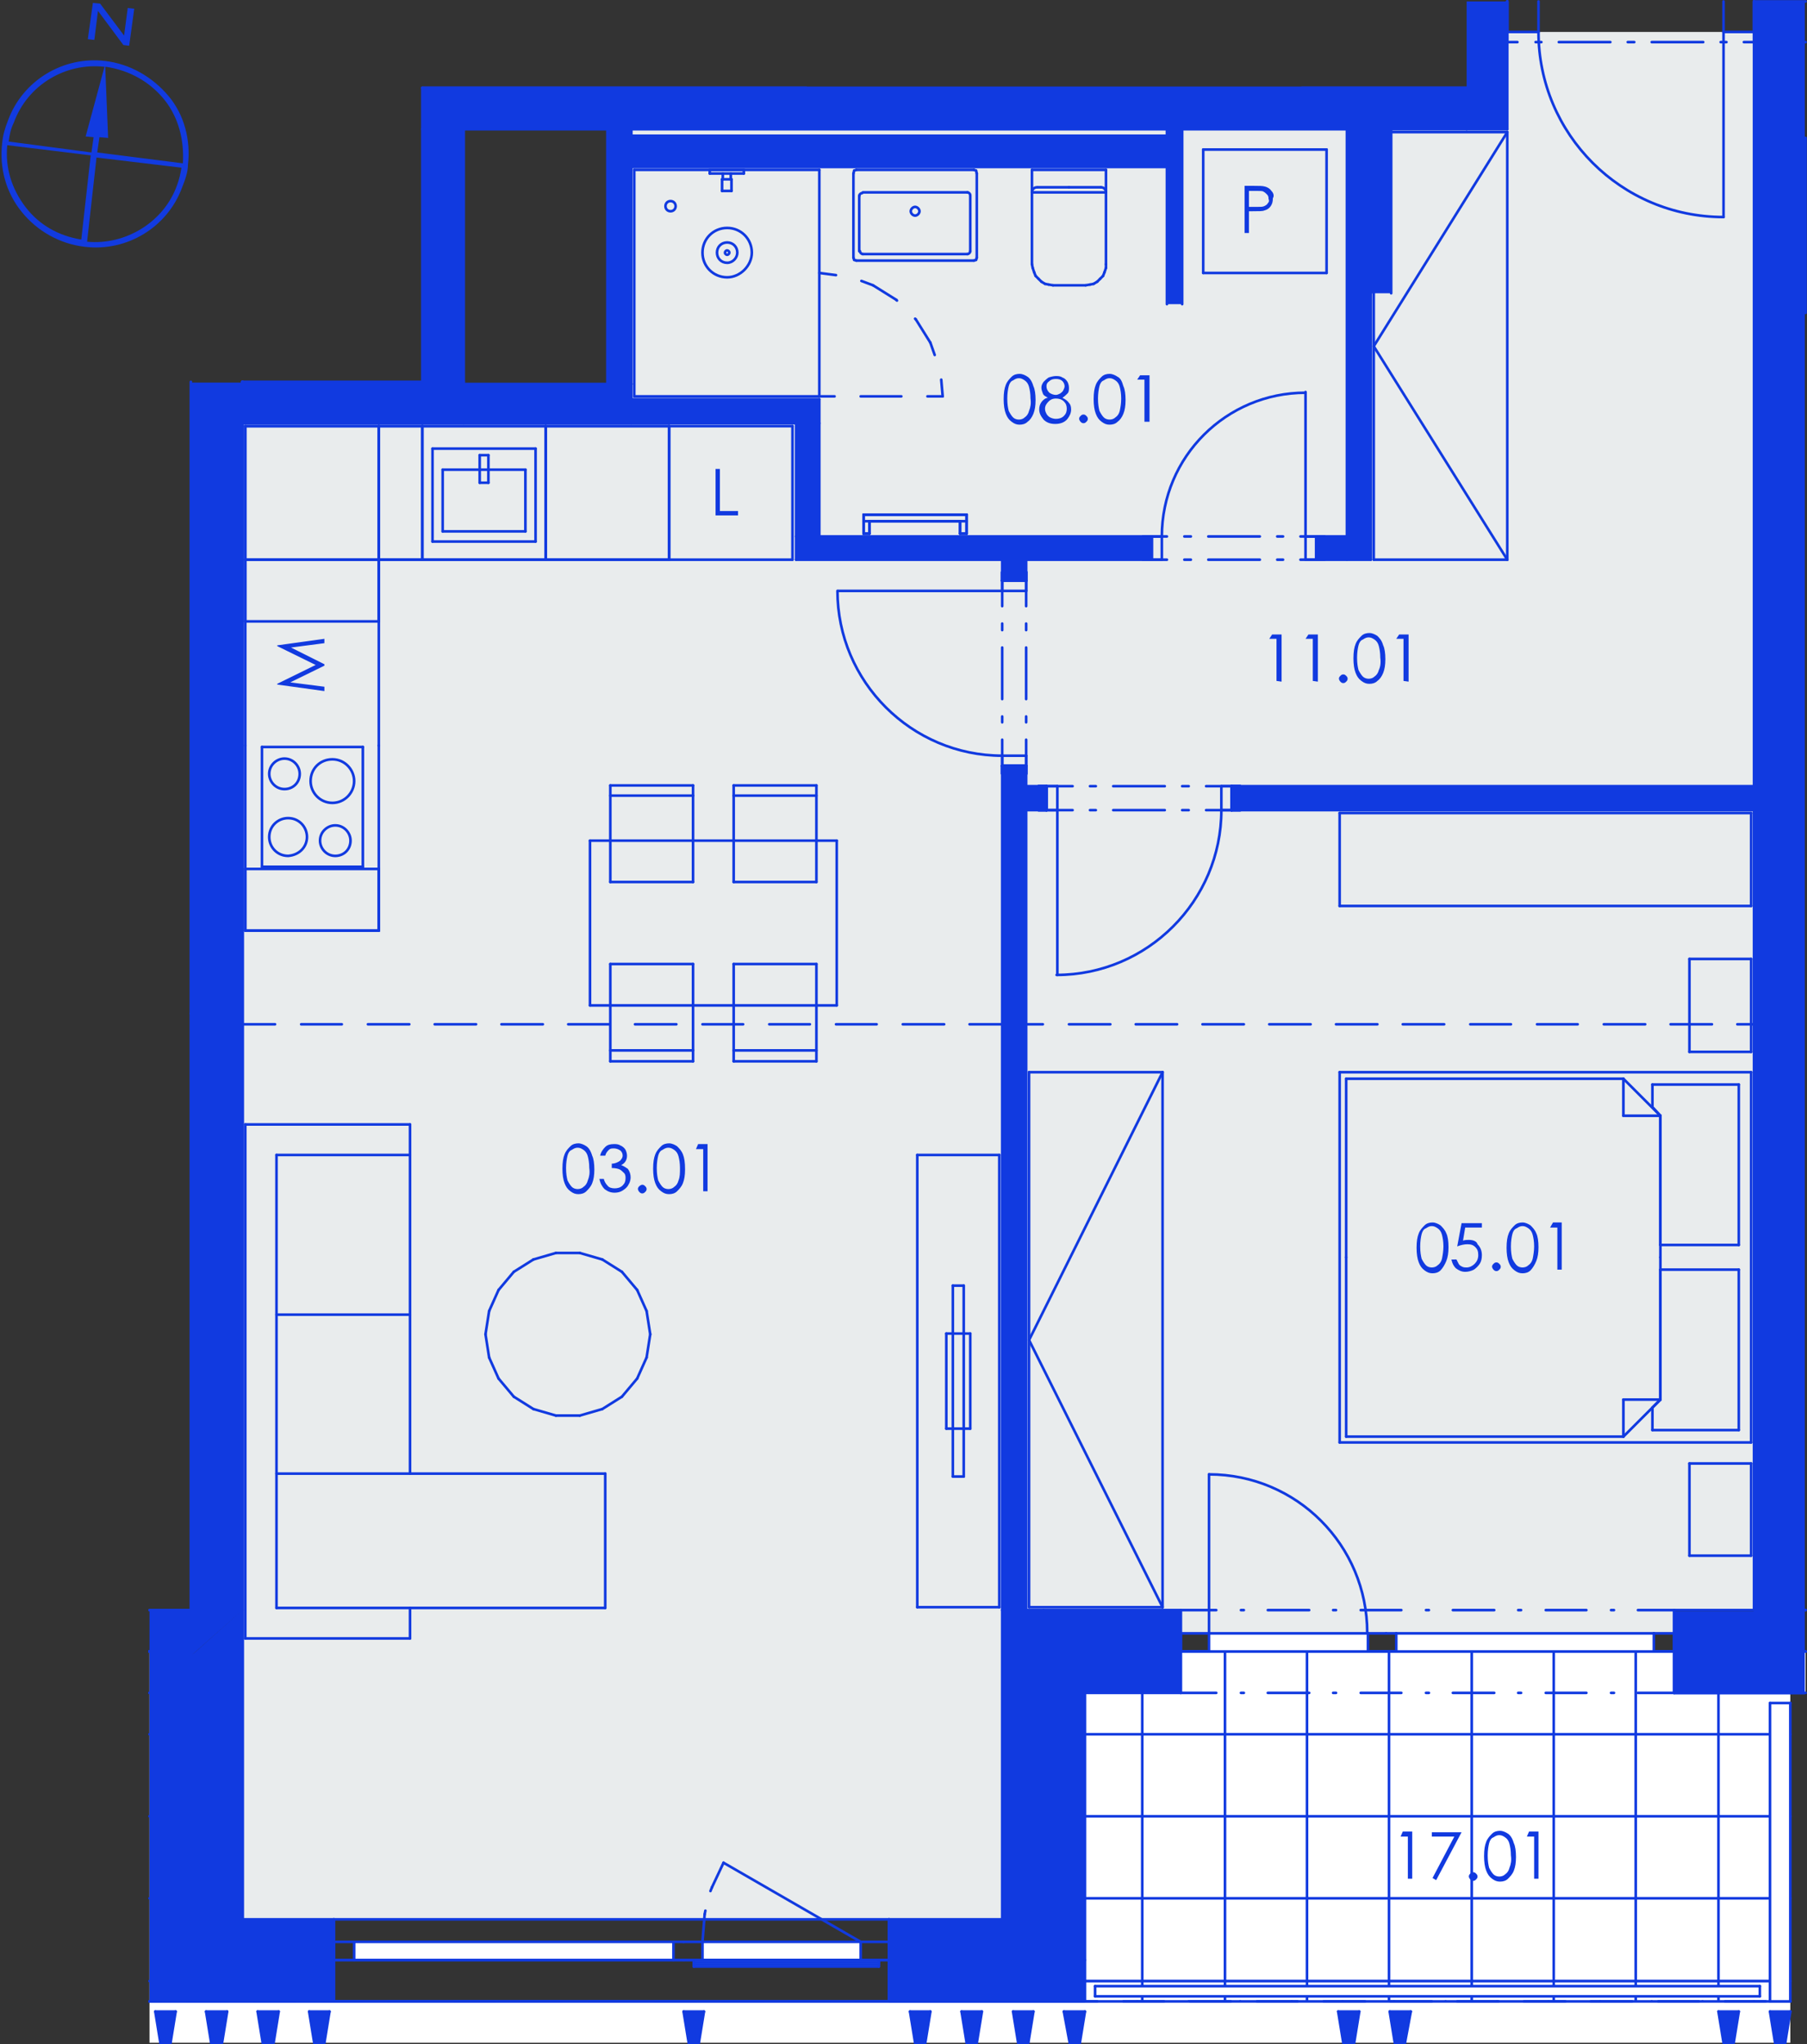 <?xml version="1.0" encoding="utf-8"?>
<!-- Generator: Adobe Illustrator 28.0.0, SVG Export Plug-In . SVG Version: 6.00 Build 0)  -->
<svg version="1.1" id="Layer_1" xmlns="http://www.w3.org/2000/svg" xmlns:xlink="http://www.w3.org/1999/xlink" x="0px" y="0px"
	 viewBox="0 0 249 281.6" style="enable-background:new 0 0 249 281.6;" xml:space="preserve">
<rect x="0" y="0" width="249" height="281.6" fill="#333333" stroke="none"/>
<style type="text/css">
	.st0{fill-rule:evenodd;clip-rule:evenodd;fill:#FFFFFF;}
	.st1{fill-rule:evenodd;clip-rule:evenodd;fill:#E9ECED;}
	.st2{opacity:0.753;fill-rule:evenodd;clip-rule:evenodd;fill:#259B64;enable-background:new    ;}
	.st3{fill:none;stroke:#113AE0;stroke-width:0.36;stroke-linecap:round;stroke-linejoin:round;stroke-miterlimit:10;}
	.st4{fill-rule:evenodd;clip-rule:evenodd;fill:#113AE0;}
	.st5{fill:#123BE0;}
</style>
<g>
	<polyline class="st0" points="26.3,52.6 26.3,52.6 26.3,145.8 26.3,52.6 	"/>
	<polyline class="st0" points="248.8,221.8 248.8,99.7 248.8,221.8 	"/>
	<polyline class="st0" points="111.1,12.1 111.1,12.1 135.2,12.1 111.1,12.1 	"/>
	<polyline class="st0" points="185.6,73.9 112.9,73.9 112.9,55 87,55 87,23 160.8,23 160.8,41.9 162.9,41.9 162.9,17.8 185.6,17.8 
		185.6,73.9 	"/>
	<polyline class="st0" points="241.7,111.6 241.7,221.8 230.7,221.8 230.7,225 162.7,225 162.7,221.8 141.4,221.8 141.4,111.6 
		241.7,111.6 	"/>
	<polyline class="st0" points="138.1,77.1 138.1,264.4 33.4,264.4 33.4,58.3 109.7,58.3 109.7,77.1 138.1,77.1 	"/>
	<polyline class="st0" points="241.7,5.8 241.7,108.3 141.4,108.3 141.4,77.1 188.9,77.1 188.9,40.4 191.7,40.4 191.7,17.8 
		207.7,17.8 207.7,5.8 241.7,5.8 	"/>
	<polyline class="st0" points="248.8,96.4 248.8,43.1 248.8,96.4 	"/>
	<polyline class="st0" points="149.5,233.2 243.9,233.2 243.9,272.9 149.5,272.9 149.5,233.2 	"/>
	<polyline class="st1" points="33.4,58.3 87,58.3 87,17.8 207.7,17.8 207.7,4.4 241.7,4.4 241.7,221.8 230.7,221.8 230.7,225 
		162.7,225 162.7,221.8 138.1,221.8 138.1,264.4 33.4,264.4 33.4,58.3 	"/>
	<polyline class="st2" points="248.8,221.9 248.8,19 248.8,221.9 	"/>
	<polyline class="st0" points="20.6,275.7 20.6,227.5 26.3,227.5 26.3,275.7 20.6,275.7 	"/>
	<g>
		<line class="st3" x1="20.6" y1="272.9" x2="26.3" y2="272.9"/>
		<line class="st3" x1="20.6" y1="261.5" x2="26.3" y2="261.5"/>
		<line class="st3" x1="20.6" y1="250.2" x2="26.3" y2="250.2"/>
		<line class="st3" x1="20.6" y1="238.9" x2="26.3" y2="238.9"/>
		<line class="st3" x1="20.6" y1="227.5" x2="26.3" y2="227.5"/>
	</g>
	<line class="st3" x1="21" y1="227.5" x2="21" y2="227.5"/>
	<line class="st3" x1="26.3" y1="227.5" x2="26.3" y2="227.5"/>
	<line class="st3" x1="26.3" y1="227.5" x2="26.3" y2="227.5"/>
	<line class="st3" x1="26.3" y1="230.4" x2="26.3" y2="230.4"/>
	<line class="st3" x1="26.3" y1="237.4" x2="26.3" y2="237.4"/>
	<line class="st3" x1="26.3" y1="244.5" x2="26.3" y2="244.5"/>
	<line class="st3" x1="26.3" y1="251.6" x2="26.3" y2="251.6"/>
	<line class="st3" x1="26.3" y1="258.7" x2="26.3" y2="258.7"/>
	<line class="st3" x1="26.3" y1="265.8" x2="26.3" y2="265.8"/>
	<line class="st3" x1="26.3" y1="272.9" x2="26.3" y2="272.9"/>
	<line class="st3" x1="26.3" y1="275.7" x2="26.3" y2="275.7"/>
	<line class="st3" x1="26.3" y1="275.7" x2="26.3" y2="275.7"/>
	<line class="st3" x1="21" y1="275.7" x2="21" y2="275.7"/>
	<polyline class="st0" points="246.7,275.7 143.8,275.7 143.8,227.5 248.8,227.5 248.8,233.2 246.7,233.2 246.7,275.7 	"/>
	<g>
		<line class="st3" x1="143.8" y1="272.9" x2="246.7" y2="272.9"/>
		<line class="st3" x1="143.8" y1="261.5" x2="246.7" y2="261.5"/>
		<line class="st3" x1="143.8" y1="250.2" x2="246.7" y2="250.2"/>
		<line class="st3" x1="143.8" y1="238.9" x2="246.7" y2="238.9"/>
		<line class="st3" x1="143.8" y1="227.5" x2="248.8" y2="227.5"/>
		<line class="st3" x1="248.1" y1="233.2" x2="248.1" y2="227.5"/>
		<line class="st3" x1="236.8" y1="275.7" x2="236.8" y2="227.5"/>
		<line class="st3" x1="225.4" y1="275.7" x2="225.4" y2="227.5"/>
		<line class="st3" x1="214.1" y1="275.7" x2="214.1" y2="227.5"/>
		<line class="st3" x1="202.8" y1="275.7" x2="202.8" y2="227.5"/>
		<line class="st3" x1="191.4" y1="275.7" x2="191.4" y2="227.5"/>
		<line class="st3" x1="180.1" y1="275.7" x2="180.1" y2="227.5"/>
		<line class="st3" x1="168.8" y1="275.7" x2="168.8" y2="227.5"/>
		<line class="st3" x1="157.4" y1="275.7" x2="157.4" y2="227.5"/>
		<line class="st3" x1="146.1" y1="275.7" x2="146.1" y2="227.5"/>
	</g>
	<line class="st3" x1="143.8" y1="275.7" x2="143.8" y2="275.7"/>
	<line class="st3" x1="149.6" y1="275.7" x2="149.6" y2="275.7"/>
	<line class="st3" x1="156.7" y1="275.7" x2="156.7" y2="275.7"/>
	<line class="st3" x1="163.8" y1="275.7" x2="163.8" y2="275.7"/>
	<line class="st3" x1="170.9" y1="275.7" x2="170.9" y2="275.7"/>
	<line class="st3" x1="178" y1="275.7" x2="178" y2="275.7"/>
	<line class="st3" x1="185" y1="275.7" x2="185" y2="275.7"/>
	<line class="st3" x1="192.1" y1="275.7" x2="192.1" y2="275.7"/>
	<line class="st3" x1="199.2" y1="275.7" x2="199.2" y2="275.7"/>
	<line class="st3" x1="206.3" y1="275.7" x2="206.3" y2="275.7"/>
	<line class="st3" x1="213.4" y1="275.7" x2="213.4" y2="275.7"/>
	<line class="st3" x1="220.5" y1="275.7" x2="220.5" y2="275.7"/>
	<line class="st3" x1="227.6" y1="275.7" x2="227.6" y2="275.7"/>
	<line class="st3" x1="234.6" y1="275.7" x2="234.6" y2="275.7"/>
	<line class="st3" x1="241.7" y1="275.7" x2="241.7" y2="275.7"/>
	<line class="st3" x1="243.3" y1="227.5" x2="243.3" y2="227.5"/>
	<line class="st3" x1="236.2" y1="227.5" x2="236.2" y2="227.5"/>
	<line class="st3" x1="229.2" y1="227.5" x2="229.2" y2="227.5"/>
	<line class="st3" x1="222.1" y1="227.5" x2="222.1" y2="227.5"/>
	<line class="st3" x1="215" y1="227.5" x2="215" y2="227.5"/>
	<line class="st3" x1="207.9" y1="227.5" x2="207.9" y2="227.5"/>
	<line class="st3" x1="200.8" y1="227.5" x2="200.8" y2="227.5"/>
	<line class="st3" x1="193.7" y1="227.5" x2="193.7" y2="227.5"/>
	<line class="st3" x1="186.6" y1="227.5" x2="186.6" y2="227.5"/>
	<line class="st3" x1="179.6" y1="227.5" x2="179.6" y2="227.5"/>
	<line class="st3" x1="172.5" y1="227.5" x2="172.5" y2="227.5"/>
	<line class="st3" x1="165.4" y1="227.5" x2="165.4" y2="227.5"/>
	<line class="st3" x1="158.3" y1="227.5" x2="158.3" y2="227.5"/>
	<line class="st3" x1="151.2" y1="227.5" x2="151.2" y2="227.5"/>
	<line class="st3" x1="144.1" y1="227.5" x2="144.1" y2="227.5"/>
	<line class="st3" x1="143.8" y1="227.5" x2="143.8" y2="227.5"/>
	<line class="st3" x1="143.8" y1="227.5" x2="143.8" y2="227.5"/>
	<line class="st3" x1="143.8" y1="230.4" x2="143.8" y2="230.4"/>
	<line class="st3" x1="143.8" y1="237.4" x2="143.8" y2="237.4"/>
	<line class="st3" x1="143.8" y1="244.5" x2="143.8" y2="244.5"/>
	<line class="st3" x1="143.8" y1="251.6" x2="143.8" y2="251.6"/>
	<line class="st3" x1="143.8" y1="258.7" x2="143.8" y2="258.7"/>
	<line class="st3" x1="143.8" y1="265.8" x2="143.8" y2="265.8"/>
	<line class="st3" x1="143.8" y1="272.9" x2="143.8" y2="272.9"/>
	<line class="st3" x1="143.8" y1="275.7" x2="143.8" y2="275.7"/>
	<line class="st3" x1="20.6" y1="227.5" x2="26.3" y2="227.5"/>
	<line class="st3" x1="26.3" y1="227.5" x2="26.3" y2="270"/>
	<line class="st3" x1="26.3" y1="270" x2="33.4" y2="270"/>
	<line class="st3" x1="33.4" y1="270" x2="33.4" y2="52.6"/>
	<line class="st3" x1="20.6" y1="227.5" x2="26.3" y2="227.5"/>
	<line class="st3" x1="26.3" y1="227.5" x2="26.3" y2="270"/>
	<line class="st3" x1="26.3" y1="270" x2="33.4" y2="270"/>
	<line class="st3" x1="33.4" y1="270" x2="33.4" y2="52.6"/>
	<line class="st3" x1="20.6" y1="227.5" x2="26.3" y2="227.5"/>
	<line class="st3" x1="26.3" y1="227.5" x2="26.3" y2="270"/>
	<line class="st3" x1="26.3" y1="270" x2="33.4" y2="270"/>
	<line class="st3" x1="33.4" y1="270" x2="33.4" y2="52.6"/>
	<line class="st3" x1="20.6" y1="227.5" x2="26.3" y2="227.5"/>
	<line class="st3" x1="26.3" y1="227.5" x2="26.3" y2="270"/>
	<line class="st3" x1="26.3" y1="270" x2="33.4" y2="270"/>
	<line class="st3" x1="33.4" y1="270" x2="33.4" y2="52.6"/>
	<line class="st3" x1="20.6" y1="227.5" x2="26.3" y2="227.5"/>
	<line class="st3" x1="26.3" y1="227.5" x2="26.3" y2="270"/>
	<line class="st3" x1="26.3" y1="270" x2="33.4" y2="270"/>
	<line class="st3" x1="33.4" y1="270" x2="33.4" y2="52.6"/>
	<line class="st3" x1="33.4" y1="270" x2="143.8" y2="270"/>
	<line class="st3" x1="143.8" y1="270" x2="143.8" y2="227.5"/>
	<line class="st3" x1="143.8" y1="227.5" x2="241.7" y2="227.5"/>
	<line class="st3" x1="33.4" y1="52.6" x2="33.4" y2="270"/>
	<line class="st3" x1="241.7" y1="227.5" x2="248.8" y2="227.5"/>
	<line class="st3" x1="33.4" y1="221.8" x2="33.4" y2="52.6"/>
	<line class="st3" x1="26.3" y1="52.6" x2="26.3" y2="221.8"/>
	<line class="st3" x1="248.8" y1="221.8" x2="248.8" y2="221.8"/>
	<line class="st3" x1="241.7" y1="5.8" x2="241.7" y2="221.8"/>
	<line class="st3" x1="207.7" y1="17.8" x2="202.1" y2="17.8"/>
	<line class="st3" x1="207.7" y1="17.8" x2="207.7" y2="5.8"/>
	<polyline class="st0" points="33.4,281.4 20.6,281.4 20.6,275.7 246.7,275.7 246.7,281.4 243.9,281.4 33.4,281.4 	"/>
	<line class="st3" x1="246.7" y1="275.7" x2="20.6" y2="275.7"/>
	<line class="st3" x1="58.2" y1="12.1" x2="111.1" y2="12.1"/>
	<line class="st3" x1="188.9" y1="77.1" x2="185.6" y2="77.1"/>
	<line class="st3" x1="185.6" y1="17.8" x2="185.6" y2="73.9"/>
	<line class="st3" x1="188.9" y1="77.1" x2="188.9" y2="17.8"/>
	<line class="st3" x1="83.7" y1="52.9" x2="87" y2="52.9"/>
	<line class="st3" x1="83.7" y1="17.8" x2="83.7" y2="52.9"/>
	<line class="st3" x1="87" y1="52.9" x2="87" y2="17.8"/>
	<line class="st3" x1="144.2" y1="108.3" x2="143.1" y2="108.3"/>
	<line class="st3" x1="144.2" y1="111.6" x2="143.1" y2="111.6"/>
	<line class="st3" x1="144.2" y1="111.6" x2="144.2" y2="108.3"/>
	<line class="st3" x1="169.7" y1="108.3" x2="170.9" y2="108.3"/>
	<line class="st3" x1="169.7" y1="111.6" x2="170.9" y2="111.6"/>
	<line class="st3" x1="169.7" y1="111.6" x2="169.7" y2="108.3"/>
	<line class="st3" x1="241.7" y1="108.3" x2="169.7" y2="108.3"/>
	<line class="st3" x1="144.2" y1="108.3" x2="141.4" y2="108.3"/>
	<line class="st3" x1="141.4" y1="111.6" x2="144.2" y2="111.6"/>
	<line class="st3" x1="169.7" y1="111.6" x2="241.7" y2="111.6"/>
	<line class="st3" x1="169.7" y1="111.6" x2="166.2" y2="111.6"/>
	<line class="st3" x1="163.8" y1="111.6" x2="162.9" y2="111.6"/>
	<line class="st3" x1="160.5" y1="111.6" x2="153.4" y2="111.6"/>
	<line class="st3" x1="151" y1="111.6" x2="150.2" y2="111.6"/>
	<line class="st3" x1="147.8" y1="111.6" x2="144.2" y2="111.6"/>
	<line class="st3" x1="169.7" y1="108.3" x2="166.2" y2="108.3"/>
	<line class="st3" x1="163.8" y1="108.3" x2="162.9" y2="108.3"/>
	<line class="st3" x1="160.5" y1="108.3" x2="153.4" y2="108.3"/>
	<line class="st3" x1="151" y1="108.3" x2="150.2" y2="108.3"/>
	<line class="st3" x1="147.8" y1="108.3" x2="144.2" y2="108.3"/>
	<g>
		<path class="st3" d="M168.3,111.6c0,12.5-10.2,22.7-22.7,22.7"/>
	</g>
	<line class="st3" x1="169.7" y1="108.3" x2="168.3" y2="108.3"/>
	<line class="st3" x1="168.3" y1="108.3" x2="168.3" y2="111.6"/>
	<line class="st3" x1="168.3" y1="111.6" x2="169.7" y2="111.6"/>
	<line class="st3" x1="169.7" y1="111.6" x2="169.7" y2="108.3"/>
	<line class="st3" x1="144.2" y1="111.6" x2="145.7" y2="111.6"/>
	<line class="st3" x1="145.7" y1="111.6" x2="145.7" y2="108.3"/>
	<line class="st3" x1="145.7" y1="108.3" x2="144.2" y2="108.3"/>
	<line class="st3" x1="144.2" y1="108.3" x2="144.2" y2="111.6"/>
	<line class="st3" x1="145.7" y1="111.6" x2="145.7" y2="134.3"/>
	<line class="st3" x1="169.7" y1="111.6" x2="169.7" y2="108.3"/>
	<line class="st3" x1="169.7" y1="111.6" x2="169.7" y2="108.3"/>
	<line class="st3" x1="169.7" y1="111.6" x2="170.9" y2="111.6"/>
	<line class="st3" x1="169.7" y1="111.6" x2="170.9" y2="111.6"/>
	<line class="st3" x1="169.7" y1="108.3" x2="170.9" y2="108.3"/>
	<line class="st3" x1="169.7" y1="108.3" x2="170.9" y2="108.3"/>
	<line class="st3" x1="144.2" y1="111.6" x2="144.2" y2="108.3"/>
	<line class="st3" x1="144.2" y1="111.6" x2="144.2" y2="108.3"/>
	<line class="st3" x1="144.2" y1="111.6" x2="143.1" y2="111.6"/>
	<line class="st3" x1="144.2" y1="111.6" x2="143.1" y2="111.6"/>
	<line class="st3" x1="144.2" y1="108.3" x2="143.1" y2="108.3"/>
	<line class="st3" x1="144.2" y1="108.3" x2="143.1" y2="108.3"/>
	<line class="st3" x1="109.7" y1="77.1" x2="109.7" y2="73.9"/>
	<line class="st3" x1="181.4" y1="77.1" x2="182.5" y2="77.1"/>
	<line class="st3" x1="181.4" y1="73.9" x2="182.5" y2="73.9"/>
	<line class="st3" x1="181.4" y1="73.9" x2="181.4" y2="77.1"/>
	<line class="st3" x1="158.7" y1="77.1" x2="157.5" y2="77.1"/>
	<line class="st3" x1="158.7" y1="73.9" x2="157.5" y2="73.9"/>
	<line class="st3" x1="158.7" y1="73.9" x2="158.7" y2="77.1"/>
	<line class="st3" x1="109.7" y1="77.1" x2="138.1" y2="77.1"/>
	<line class="st3" x1="141.4" y1="77.1" x2="158.7" y2="77.1"/>
	<line class="st3" x1="181.4" y1="77.1" x2="185.6" y2="77.1"/>
	<line class="st3" x1="185.6" y1="73.9" x2="181.4" y2="73.9"/>
	<line class="st3" x1="158.7" y1="73.9" x2="112.9" y2="73.9"/>
	<line class="st3" x1="158.7" y1="73.9" x2="160.8" y2="73.9"/>
	<line class="st3" x1="163.2" y1="73.9" x2="164.1" y2="73.9"/>
	<line class="st3" x1="166.5" y1="73.9" x2="173.6" y2="73.9"/>
	<line class="st3" x1="176" y1="73.9" x2="176.8" y2="73.9"/>
	<line class="st3" x1="179.2" y1="73.9" x2="181.4" y2="73.9"/>
	<line class="st3" x1="158.7" y1="77.1" x2="160.8" y2="77.1"/>
	<line class="st3" x1="163.2" y1="77.1" x2="164.1" y2="77.1"/>
	<line class="st3" x1="166.5" y1="77.1" x2="173.6" y2="77.1"/>
	<line class="st3" x1="176" y1="77.1" x2="176.8" y2="77.1"/>
	<line class="st3" x1="179.2" y1="77.1" x2="181.4" y2="77.1"/>
	<g>
		<path class="st3" d="M160.1,73.9c0-11,8.9-19.8,19.8-19.8"/>
	</g>
	<line class="st3" x1="158.7" y1="77.1" x2="160.1" y2="77.1"/>
	<line class="st3" x1="160.1" y1="77.1" x2="160.1" y2="73.9"/>
	<line class="st3" x1="160.1" y1="73.9" x2="158.7" y2="73.9"/>
	<line class="st3" x1="158.7" y1="73.9" x2="158.7" y2="77.1"/>
	<line class="st3" x1="181.4" y1="73.9" x2="179.9" y2="73.9"/>
	<line class="st3" x1="179.9" y1="73.9" x2="179.9" y2="77.1"/>
	<line class="st3" x1="179.9" y1="77.1" x2="181.4" y2="77.1"/>
	<line class="st3" x1="181.4" y1="77.1" x2="181.4" y2="73.9"/>
	<line class="st3" x1="179.9" y1="73.9" x2="179.9" y2="54"/>
	<line class="st3" x1="158.7" y1="73.9" x2="158.7" y2="77.1"/>
	<line class="st3" x1="158.7" y1="73.9" x2="158.7" y2="77.1"/>
	<line class="st3" x1="158.7" y1="73.9" x2="157.5" y2="73.9"/>
	<line class="st3" x1="158.7" y1="73.9" x2="157.5" y2="73.9"/>
	<line class="st3" x1="158.7" y1="77.1" x2="157.5" y2="77.1"/>
	<line class="st3" x1="158.7" y1="77.1" x2="157.5" y2="77.1"/>
	<line class="st3" x1="181.4" y1="73.9" x2="181.4" y2="77.1"/>
	<line class="st3" x1="181.4" y1="73.9" x2="181.4" y2="77.1"/>
	<line class="st3" x1="181.4" y1="73.9" x2="182.5" y2="73.9"/>
	<line class="st3" x1="181.4" y1="73.9" x2="182.5" y2="73.9"/>
	<line class="st3" x1="181.4" y1="77.1" x2="182.5" y2="77.1"/>
	<line class="st3" x1="181.4" y1="77.1" x2="182.5" y2="77.1"/>
	<line class="st3" x1="87" y1="23" x2="160.8" y2="23"/>
	<line class="st3" x1="160.8" y1="18.7" x2="87" y2="18.7"/>
	<line class="st3" x1="160.8" y1="17.8" x2="160.8" y2="18.7"/>
	<line class="st3" x1="160.8" y1="23" x2="160.8" y2="41.9"/>
	<line class="st3" x1="162.9" y1="41.9" x2="162.9" y2="17.8"/>
	<line class="st3" x1="58.2" y1="12.1" x2="58.2" y2="17.8"/>
	<line class="st3" x1="202.1" y1="12.1" x2="58.2" y2="12.1"/>
	<line class="st3" x1="63.9" y1="17.8" x2="202.1" y2="17.8"/>
	<line class="st3" x1="63.9" y1="58.3" x2="63.9" y2="52.6"/>
	<line class="st3" x1="58.2" y1="52.6" x2="33.4" y2="52.6"/>
	<line class="st3" x1="33.4" y1="58.3" x2="63.9" y2="58.3"/>
	<line class="st3" x1="58.2" y1="17.8" x2="58.2" y2="52.6"/>
	<line class="st3" x1="63.9" y1="52.6" x2="63.9" y2="17.8"/>
	<line class="st3" x1="112.9" y1="55" x2="112.9" y2="58.3"/>
	<line class="st3" x1="112.9" y1="55" x2="87" y2="55"/>
	<line class="st3" x1="87" y1="58.3" x2="109.7" y2="58.3"/>
	<line class="st3" x1="83.7" y1="52.9" x2="87" y2="52.9"/>
	<line class="st3" x1="87" y1="58.3" x2="87" y2="52.9"/>
	<line class="st3" x1="63.9" y1="58.3" x2="87" y2="58.3"/>
	<line class="st3" x1="83.7" y1="52.9" x2="63.9" y2="52.9"/>
	<line class="st3" x1="109.7" y1="58.3" x2="109.7" y2="73.9"/>
	<line class="st3" x1="112.9" y1="73.9" x2="112.9" y2="58.3"/>
	<line class="st3" x1="138.1" y1="80" x2="138.1" y2="78.8"/>
	<line class="st3" x1="141.4" y1="80" x2="141.4" y2="78.8"/>
	<line class="st3" x1="141.4" y1="80" x2="138.1" y2="80"/>
	<line class="st3" x1="138.1" y1="105.5" x2="138.1" y2="106.6"/>
	<line class="st3" x1="141.4" y1="105.5" x2="141.4" y2="106.6"/>
	<line class="st3" x1="141.4" y1="105.5" x2="138.1" y2="105.5"/>
	<line class="st3" x1="141.4" y1="221.8" x2="141.4" y2="111.6"/>
	<line class="st3" x1="141.4" y1="108.3" x2="141.4" y2="105.5"/>
	<line class="st3" x1="141.4" y1="80" x2="141.4" y2="77.1"/>
	<line class="st3" x1="138.1" y1="77.1" x2="138.1" y2="80"/>
	<line class="st3" x1="138.1" y1="105.5" x2="138.1" y2="221.8"/>
	<line class="st3" x1="141.4" y1="105.5" x2="141.4" y2="101.9"/>
	<line class="st3" x1="141.4" y1="99.5" x2="141.4" y2="98.7"/>
	<line class="st3" x1="141.4" y1="96.3" x2="141.4" y2="89.2"/>
	<line class="st3" x1="141.4" y1="86.8" x2="141.4" y2="85.9"/>
	<line class="st3" x1="141.4" y1="83.5" x2="141.4" y2="80"/>
	<line class="st3" x1="138.1" y1="105.5" x2="138.1" y2="101.9"/>
	<line class="st3" x1="138.1" y1="99.5" x2="138.1" y2="98.7"/>
	<line class="st3" x1="138.1" y1="96.3" x2="138.1" y2="89.2"/>
	<line class="st3" x1="138.1" y1="86.8" x2="138.1" y2="85.9"/>
	<line class="st3" x1="138.1" y1="83.5" x2="138.1" y2="80"/>
	<g>
		<path class="st3" d="M138.1,104.1L138.1,104.1c-12.5,0-22.7-10.2-22.7-22.7"/>
	</g>
	<line class="st3" x1="141.4" y1="105.5" x2="141.4" y2="104.1"/>
	<line class="st3" x1="141.4" y1="104.1" x2="138.1" y2="104.1"/>
	<line class="st3" x1="138.1" y1="104.1" x2="138.1" y2="105.5"/>
	<line class="st3" x1="138.1" y1="105.5" x2="141.4" y2="105.5"/>
	<line class="st3" x1="138.1" y1="80" x2="138.1" y2="81.4"/>
	<line class="st3" x1="138.1" y1="81.4" x2="141.4" y2="81.4"/>
	<line class="st3" x1="141.4" y1="81.4" x2="141.4" y2="80"/>
	<line class="st3" x1="141.4" y1="80" x2="138.1" y2="80"/>
	<line class="st3" x1="138.1" y1="81.4" x2="115.5" y2="81.4"/>
	<line class="st3" x1="141.4" y1="105.5" x2="138.1" y2="105.5"/>
	<line class="st3" x1="141.4" y1="105.5" x2="138.1" y2="105.5"/>
	<line class="st3" x1="141.4" y1="105.5" x2="141.4" y2="106.6"/>
	<line class="st3" x1="141.4" y1="105.5" x2="141.4" y2="106.6"/>
	<line class="st3" x1="138.1" y1="105.5" x2="138.1" y2="106.6"/>
	<line class="st3" x1="138.1" y1="105.5" x2="138.1" y2="106.6"/>
	<line class="st3" x1="141.4" y1="80" x2="138.1" y2="80"/>
	<line class="st3" x1="141.4" y1="80" x2="138.1" y2="80"/>
	<line class="st3" x1="141.4" y1="80" x2="141.4" y2="78.8"/>
	<line class="st3" x1="141.4" y1="80" x2="141.4" y2="78.8"/>
	<line class="st3" x1="138.1" y1="80" x2="138.1" y2="78.8"/>
	<line class="st3" x1="138.1" y1="80" x2="138.1" y2="78.8"/>
	<polyline class="st0" points="243.9,275.7 243.9,234.6 246.7,234.6 246.7,275.7 243.9,275.7 	"/>
	<line class="st3" x1="243.9" y1="234.6" x2="243.9" y2="275.7"/>
	<line class="st3" x1="246.7" y1="275.7" x2="243.9" y2="275.7"/>
	<line class="st3" x1="246.7" y1="275.7" x2="246.7" y2="234.6"/>
	<line class="st3" x1="246.7" y1="234.6" x2="243.9" y2="234.6"/>
	<line class="st3" x1="26.3" y1="227.5" x2="20.6" y2="227.5"/>
	<line class="st3" x1="26.3" y1="227.5" x2="26.3" y2="228.1"/>
	<line class="st3" x1="26.3" y1="221.8" x2="26.3" y2="227.5"/>
	<line class="st3" x1="33.4" y1="221.8" x2="26.3" y2="221.8"/>
	<line class="st3" x1="33.4" y1="264.4" x2="33.4" y2="270"/>
	<line class="st3" x1="27" y1="270" x2="33.4" y2="270"/>
	<line class="st3" x1="20.6" y1="275.7" x2="26.3" y2="275.7"/>
	<line class="st3" x1="26.3" y1="228.1" x2="26.3" y2="270"/>
	<line class="st3" x1="27" y1="270" x2="26.3" y2="270"/>
	<line class="st3" x1="20.6" y1="233.2" x2="20.6" y2="233.2"/>
	<line class="st3" x1="33.4" y1="264.4" x2="33.4" y2="221.8"/>
	<line class="st3" x1="143.8" y1="270" x2="143.8" y2="264.4"/>
	<line class="st3" x1="149.5" y1="275.7" x2="149.5" y2="270"/>
	<line class="st3" x1="27" y1="270" x2="26.3" y2="270"/>
	<line class="st3" x1="33.4" y1="264.4" x2="33.4" y2="270"/>
	<line class="st3" x1="27" y1="270" x2="33.4" y2="270"/>
	<line class="st3" x1="122.5" y1="270" x2="138.1" y2="270"/>
	<line class="st3" x1="33.4" y1="270" x2="46" y2="270"/>
	<line class="st3" x1="138.1" y1="270" x2="143.8" y2="270"/>
	<line class="st3" x1="46" y1="267.5" x2="46" y2="264.4"/>
	<line class="st3" x1="46" y1="275.7" x2="46" y2="270"/>
	<line class="st3" x1="46" y1="270" x2="46" y2="267.5"/>
	<line class="st3" x1="122.5" y1="267.5" x2="122.5" y2="264.4"/>
	<line class="st3" x1="122.5" y1="275.7" x2="122.5" y2="270"/>
	<line class="st3" x1="122.5" y1="270" x2="122.5" y2="267.5"/>
	<line class="st3" x1="138.1" y1="264.4" x2="122.5" y2="264.4"/>
	<line class="st3" x1="46" y1="264.4" x2="33.4" y2="264.4"/>
	<line class="st3" x1="26.3" y1="275.7" x2="46" y2="275.7"/>
	<line class="st3" x1="122.5" y1="275.7" x2="149.5" y2="275.7"/>
	<line class="st3" x1="122.5" y1="275.7" x2="46" y2="275.7"/>
	<line class="st3" x1="122.5" y1="264.4" x2="46" y2="264.4"/>
	<polyline class="st0" points="118.6,267.5 96.8,267.5 96.8,270 118.6,270 118.6,267.5 	"/>
	<polyline class="st0" points="92.8,267.5 48.8,267.5 48.8,270 92.8,270 92.8,267.5 	"/>
	<line class="st3" x1="122.5" y1="267.5" x2="118.6" y2="267.5"/>
	<line class="st3" x1="118.6" y1="267.5" x2="118.6" y2="270"/>
	<line class="st3" x1="118.6" y1="270" x2="122.5" y2="270"/>
	<line class="st3" x1="94.2" y1="270" x2="96.8" y2="270"/>
	<line class="st3" x1="96.8" y1="270" x2="96.8" y2="267.5"/>
	<line class="st3" x1="96.8" y1="267.5" x2="94.2" y2="267.5"/>
	<line class="st3" x1="118.6" y1="267.5" x2="96.8" y2="267.5"/>
	<line class="st3" x1="96.8" y1="270" x2="118.6" y2="270"/>
	<line class="st3" x1="118.6" y1="267.5" x2="99.7" y2="256.6"/>
	<line class="st3" x1="94.2" y1="267.5" x2="92.8" y2="267.5"/>
	<line class="st3" x1="92.8" y1="267.5" x2="92.8" y2="270"/>
	<line class="st3" x1="92.8" y1="270" x2="94.2" y2="270"/>
	<line class="st3" x1="46" y1="270" x2="48.8" y2="270"/>
	<line class="st3" x1="48.8" y1="270" x2="48.8" y2="267.5"/>
	<line class="st3" x1="48.8" y1="267.5" x2="46" y2="267.5"/>
	<line class="st3" x1="92.8" y1="267.5" x2="48.8" y2="267.5"/>
	<line class="st3" x1="48.8" y1="270" x2="92.8" y2="270"/>
	<line class="st3" x1="96.8" y1="267.5" x2="97.1" y2="263.7"/>
	<line class="st3" x1="97.1" y1="263.7" x2="97.2" y2="263.2"/>
	<line class="st3" x1="97.9" y1="260.5" x2="98.1" y2="260"/>
	<line class="st3" x1="98.1" y1="260" x2="99.7" y2="256.6"/>
	<line class="st3" x1="122.5" y1="270" x2="122.5" y2="267.5"/>
	<line class="st3" x1="122.5" y1="270" x2="122.5" y2="267.5"/>
	<line class="st3" x1="122.5" y1="275.7" x2="122.5" y2="270"/>
	<line class="st3" x1="122.5" y1="267.5" x2="122.5" y2="264.4"/>
	<line class="st3" x1="46" y1="270" x2="46" y2="267.5"/>
	<line class="st3" x1="46" y1="270" x2="46" y2="267.5"/>
	<line class="st3" x1="46" y1="275.7" x2="46" y2="270"/>
	<line class="st3" x1="46" y1="267.5" x2="46" y2="264.4"/>
	<line class="st3" x1="149.5" y1="227.5" x2="143.8" y2="227.5"/>
	<line class="st3" x1="138.1" y1="221.8" x2="143.8" y2="221.8"/>
	<line class="st3" x1="143.8" y1="270" x2="143.8" y2="264.4"/>
	<line class="st3" x1="143.8" y1="264.4" x2="143.8" y2="227.5"/>
	<line class="st3" x1="138.1" y1="221.8" x2="138.1" y2="264.4"/>
	<line class="st3" x1="149.5" y1="270" x2="149.5" y2="233.2"/>
	<line class="st3" x1="149.5" y1="227.5" x2="143.8" y2="227.5"/>
	<line class="st3" x1="149.5" y1="227.5" x2="162.7" y2="227.5"/>
	<line class="st3" x1="230.7" y1="227.5" x2="248.8" y2="227.5"/>
	<line class="st3" x1="230.7" y1="225" x2="230.7" y2="221.8"/>
	<line class="st3" x1="230.7" y1="233.2" x2="230.7" y2="227.5"/>
	<line class="st3" x1="230.7" y1="227.5" x2="230.7" y2="225"/>
	<line class="st3" x1="162.7" y1="225" x2="162.7" y2="221.8"/>
	<line class="st3" x1="162.7" y1="233.2" x2="162.7" y2="227.5"/>
	<line class="st3" x1="162.7" y1="227.5" x2="162.7" y2="225"/>
	<line class="st3" x1="248.8" y1="221.8" x2="230.7" y2="221.8"/>
	<line class="st3" x1="162.7" y1="221.8" x2="143.8" y2="221.8"/>
	<line class="st3" x1="149.5" y1="233.2" x2="162.7" y2="233.2"/>
	<line class="st3" x1="230.7" y1="233.2" x2="246.7" y2="233.2"/>
	<line class="st3" x1="246.7" y1="233.2" x2="248.8" y2="233.2"/>
	<line class="st3" x1="162.7" y1="233.2" x2="167.6" y2="233.2"/>
	<line class="st3" x1="171" y1="233.2" x2="171.4" y2="233.2"/>
	<line class="st3" x1="174.7" y1="233.2" x2="180.4" y2="233.2"/>
	<line class="st3" x1="183.7" y1="233.2" x2="184.1" y2="233.2"/>
	<line class="st3" x1="187.5" y1="233.2" x2="193.1" y2="233.2"/>
	<line class="st3" x1="196.5" y1="233.2" x2="196.9" y2="233.2"/>
	<line class="st3" x1="200.2" y1="233.2" x2="205.9" y2="233.2"/>
	<line class="st3" x1="209.2" y1="233.2" x2="209.6" y2="233.2"/>
	<line class="st3" x1="213" y1="233.2" x2="218.6" y2="233.2"/>
	<line class="st3" x1="222" y1="233.2" x2="222.4" y2="233.2"/>
	<line class="st3" x1="225.7" y1="233.2" x2="230.7" y2="233.2"/>
	<line class="st3" x1="162.7" y1="221.8" x2="167.6" y2="221.8"/>
	<line class="st3" x1="171" y1="221.8" x2="171.4" y2="221.8"/>
	<line class="st3" x1="174.7" y1="221.8" x2="180.4" y2="221.8"/>
	<line class="st3" x1="183.7" y1="221.8" x2="184.1" y2="221.8"/>
	<line class="st3" x1="187.5" y1="221.8" x2="193.1" y2="221.8"/>
	<line class="st3" x1="196.5" y1="221.8" x2="196.9" y2="221.8"/>
	<line class="st3" x1="200.2" y1="221.8" x2="205.9" y2="221.8"/>
	<line class="st3" x1="209.2" y1="221.8" x2="209.6" y2="221.8"/>
	<line class="st3" x1="213" y1="221.8" x2="218.6" y2="221.8"/>
	<line class="st3" x1="222" y1="221.8" x2="222.4" y2="221.8"/>
	<line class="st3" x1="225.7" y1="221.8" x2="230.7" y2="221.8"/>
	<polyline class="st0" points="166.6,225 166.6,227.5 188.5,227.5 188.5,225 166.6,225 	"/>
	<polyline class="st0" points="192.4,225 192.4,227.5 227.9,227.5 227.9,225 192.4,225 	"/>
	<line class="st3" x1="162.7" y1="225" x2="166.6" y2="225"/>
	<line class="st3" x1="166.6" y1="225" x2="166.6" y2="227.5"/>
	<line class="st3" x1="166.6" y1="227.5" x2="162.7" y2="227.5"/>
	<line class="st3" x1="191" y1="227.5" x2="188.5" y2="227.5"/>
	<line class="st3" x1="188.5" y1="227.5" x2="188.5" y2="225"/>
	<line class="st3" x1="188.5" y1="225" x2="191" y2="225"/>
	<line class="st3" x1="166.6" y1="225" x2="188.5" y2="225"/>
	<line class="st3" x1="188.5" y1="227.5" x2="166.6" y2="227.5"/>
	<line class="st3" x1="166.6" y1="225" x2="166.6" y2="203.1"/>
	<line class="st3" x1="191" y1="225" x2="192.4" y2="225"/>
	<line class="st3" x1="192.4" y1="225" x2="192.4" y2="227.5"/>
	<line class="st3" x1="192.4" y1="227.5" x2="191" y2="227.5"/>
	<line class="st3" x1="230.7" y1="227.5" x2="227.9" y2="227.5"/>
	<line class="st3" x1="227.9" y1="227.5" x2="227.9" y2="225"/>
	<line class="st3" x1="227.9" y1="225" x2="230.7" y2="225"/>
	<line class="st3" x1="192.4" y1="225" x2="227.9" y2="225"/>
	<line class="st3" x1="227.9" y1="227.5" x2="192.4" y2="227.5"/>
	<g>
		<path class="st3" d="M166.6,203.1L166.6,203.1c12.1,0,21.8,9.8,21.8,21.8"/>
	</g>
	<line class="st3" x1="162.7" y1="227.5" x2="162.7" y2="225"/>
	<line class="st3" x1="162.7" y1="227.5" x2="162.7" y2="225"/>
	<line class="st3" x1="162.7" y1="233.2" x2="162.7" y2="227.5"/>
	<line class="st3" x1="162.7" y1="225" x2="162.7" y2="221.8"/>
	<line class="st3" x1="230.7" y1="227.5" x2="230.7" y2="225"/>
	<line class="st3" x1="230.7" y1="227.5" x2="230.7" y2="225"/>
	<line class="st3" x1="230.7" y1="233.2" x2="230.7" y2="227.5"/>
	<line class="st3" x1="230.7" y1="225" x2="230.7" y2="221.8"/>
	<line class="st3" x1="26.3" y1="227.5" x2="20.6" y2="227.5"/>
	<line class="st3" x1="20.6" y1="227.5" x2="20.6" y2="227.5"/>
	<line class="st3" x1="26.3" y1="221.8" x2="26.3" y2="227.5"/>
	<line class="st3" x1="26.3" y1="221.8" x2="20.6" y2="221.8"/>
	<line class="st3" x1="20.6" y1="233.2" x2="20.6" y2="233.2"/>
	<line class="st3" x1="148.8" y1="281.4" x2="149.5" y2="277.1"/>
	<line class="st3" x1="149.5" y1="277.1" x2="146.6" y2="277.1"/>
	<line class="st3" x1="146.6" y1="277.1" x2="147.4" y2="281.4"/>
	<line class="st3" x1="147.4" y1="281.4" x2="148.8" y2="281.4"/>
	<line class="st3" x1="141.7" y1="281.4" x2="142.4" y2="277.1"/>
	<line class="st3" x1="142.4" y1="277.1" x2="139.6" y2="277.1"/>
	<line class="st3" x1="139.6" y1="277.1" x2="140.3" y2="281.4"/>
	<line class="st3" x1="140.3" y1="281.4" x2="141.7" y2="281.4"/>
	<line class="st3" x1="134.6" y1="281.4" x2="135.3" y2="277.1"/>
	<line class="st3" x1="135.3" y1="277.1" x2="132.5" y2="277.1"/>
	<line class="st3" x1="132.5" y1="277.1" x2="133.2" y2="281.4"/>
	<line class="st3" x1="133.2" y1="281.4" x2="134.6" y2="281.4"/>
	<line class="st3" x1="30.6" y1="281.4" x2="31.3" y2="277.1"/>
	<line class="st3" x1="31.3" y1="277.1" x2="28.4" y2="277.1"/>
	<line class="st3" x1="28.4" y1="277.1" x2="29.1" y2="281.4"/>
	<line class="st3" x1="29.1" y1="281.4" x2="30.6" y2="281.4"/>
	<line class="st3" x1="23.5" y1="281.4" x2="24.2" y2="277.1"/>
	<line class="st3" x1="24.2" y1="277.1" x2="21.4" y2="277.1"/>
	<line class="st3" x1="21.4" y1="277.1" x2="22.1" y2="281.4"/>
	<line class="st3" x1="22.1" y1="281.4" x2="23.5" y2="281.4"/>
	<line class="st3" x1="37.7" y1="281.4" x2="38.4" y2="277.1"/>
	<line class="st3" x1="38.4" y1="277.1" x2="35.5" y2="277.1"/>
	<line class="st3" x1="35.5" y1="277.1" x2="36.2" y2="281.4"/>
	<line class="st3" x1="36.2" y1="281.4" x2="37.7" y2="281.4"/>
	<line class="st3" x1="44.7" y1="281.4" x2="45.4" y2="277.1"/>
	<line class="st3" x1="45.4" y1="277.1" x2="42.6" y2="277.1"/>
	<line class="st3" x1="42.6" y1="277.1" x2="43.3" y2="281.4"/>
	<line class="st3" x1="43.3" y1="281.4" x2="44.7" y2="281.4"/>
	<line class="st3" x1="127.5" y1="281.4" x2="128.2" y2="277.1"/>
	<line class="st3" x1="128.2" y1="277.1" x2="125.4" y2="277.1"/>
	<line class="st3" x1="125.4" y1="277.1" x2="126.1" y2="281.4"/>
	<line class="st3" x1="126.1" y1="281.4" x2="127.5" y2="281.4"/>
	<line class="st3" x1="96.3" y1="281.4" x2="97" y2="277.1"/>
	<line class="st3" x1="97" y1="277.1" x2="94.2" y2="277.1"/>
	<line class="st3" x1="94.2" y1="277.1" x2="94.9" y2="281.4"/>
	<line class="st3" x1="94.9" y1="281.4" x2="96.3" y2="281.4"/>
	<line class="st3" x1="186.6" y1="281.4" x2="187.3" y2="277.1"/>
	<line class="st3" x1="187.3" y1="277.1" x2="184.4" y2="277.1"/>
	<line class="st3" x1="184.4" y1="277.1" x2="185.1" y2="281.4"/>
	<line class="st3" x1="185.1" y1="281.4" x2="186.6" y2="281.4"/>
	<line class="st3" x1="193.6" y1="281.4" x2="194.4" y2="277.1"/>
	<line class="st3" x1="194.4" y1="277.1" x2="191.5" y2="277.1"/>
	<line class="st3" x1="191.5" y1="277.1" x2="192.2" y2="281.4"/>
	<line class="st3" x1="192.2" y1="281.4" x2="193.6" y2="281.4"/>
	<line class="st3" x1="246" y1="281.4" x2="246.7" y2="277.1"/>
	<line class="st3" x1="246.7" y1="277.1" x2="243.9" y2="277.1"/>
	<line class="st3" x1="243.9" y1="277.1" x2="244.6" y2="281.4"/>
	<line class="st3" x1="244.6" y1="281.4" x2="246" y2="281.4"/>
	<line class="st3" x1="238.9" y1="281.4" x2="239.6" y2="277.1"/>
	<line class="st3" x1="239.6" y1="277.1" x2="236.8" y2="277.1"/>
	<line class="st3" x1="236.8" y1="277.1" x2="237.5" y2="281.4"/>
	<line class="st3" x1="237.5" y1="281.4" x2="238.9" y2="281.4"/>
	<polyline class="st0" points="150.9,273.6 150.9,275 242.5,275 242.5,273.6 150.9,273.6 	"/>
	<line class="st3" x1="150.9" y1="273.6" x2="150.9" y2="275"/>
	<line class="st3" x1="150.9" y1="275" x2="242.5" y2="275"/>
	<line class="st3" x1="242.5" y1="275" x2="242.5" y2="273.6"/>
	<line class="st3" x1="242.5" y1="273.6" x2="150.9" y2="273.6"/>
	<polyline class="st0" points="95.6,270 95.6,270.9 121.1,270.9 121.1,270 95.6,270 	"/>
	<line class="st3" x1="95.6" y1="270" x2="95.6" y2="270.9"/>
	<line class="st3" x1="95.6" y1="270.9" x2="121.1" y2="270.9"/>
	<line class="st3" x1="121.1" y1="270.9" x2="121.1" y2="270"/>
	<line class="st3" x1="121.1" y1="270" x2="95.6" y2="270"/>
	<polyline class="st0" points="95.6,270.3 95.6,270.6 121.1,270.6 121.1,270.3 95.6,270.3 	"/>
	<line class="st3" x1="95.6" y1="270.3" x2="95.6" y2="270.6"/>
	<line class="st3" x1="95.6" y1="270.6" x2="121.1" y2="270.6"/>
	<line class="st3" x1="121.1" y1="270.6" x2="121.1" y2="270.3"/>
	<line class="st3" x1="121.1" y1="270.3" x2="95.6" y2="270.3"/>
	<line class="st3" x1="241.7" y1="5.8" x2="241.7" y2="4.4"/>
	<line class="st3" x1="241.7" y1="4.4" x2="241.7" y2="0.2"/>
	<line class="st3" x1="207.7" y1="5.8" x2="207.7" y2="4.4"/>
	<line class="st3" x1="207.7" y1="4.4" x2="207.7" y2="0.2"/>
	<line class="st3" x1="241.7" y1="5.8" x2="248.8" y2="5.8"/>
	<line class="st3" x1="248.8" y1="0.2" x2="241.7" y2="0.2"/>
	<line class="st3" x1="207.7" y1="5.8" x2="209.1" y2="5.8"/>
	<line class="st3" x1="211.6" y1="5.8" x2="212.4" y2="5.8"/>
	<line class="st3" x1="214.8" y1="5.8" x2="221.9" y2="5.8"/>
	<line class="st3" x1="224.3" y1="5.8" x2="225.2" y2="5.8"/>
	<line class="st3" x1="227.6" y1="5.8" x2="234.7" y2="5.8"/>
	<line class="st3" x1="237.1" y1="5.8" x2="237.9" y2="5.8"/>
	<line class="st3" x1="240.3" y1="5.8" x2="241.7" y2="5.8"/>
	<g>
		<path class="st3" d="M237.5,29.9c-14.1,0-25.5-11.4-25.5-25.5"/>
	</g>
	<line class="st3" x1="212" y1="0.2" x2="212" y2="4.4"/>
	<line class="st3" x1="212" y1="4.4" x2="207.7" y2="4.4"/>
	<line class="st3" x1="207.7" y1="4.4" x2="207.7" y2="0.2"/>
	<line class="st3" x1="241.7" y1="4.4" x2="237.5" y2="4.4"/>
	<line class="st3" x1="237.5" y1="4.4" x2="237.5" y2="0.2"/>
	<line class="st3" x1="241.7" y1="0.2" x2="241.7" y2="4.4"/>
	<line class="st3" x1="237.5" y1="4.4" x2="237.5" y2="29.9"/>
	<line class="st3" x1="207.7" y1="4.4" x2="207.7" y2="0.2"/>
	<line class="st3" x1="207.7" y1="4.4" x2="207.7" y2="0.2"/>
	<line class="st3" x1="207.7" y1="5.8" x2="207.7" y2="4.4"/>
	<line class="st3" x1="241.7" y1="4.4" x2="241.7" y2="0.2"/>
	<line class="st3" x1="241.7" y1="4.4" x2="241.7" y2="0.2"/>
	<line class="st3" x1="241.7" y1="5.8" x2="241.7" y2="4.4"/>
	<line class="st3" x1="207.7" y1="77.1" x2="207.7" y2="18.2"/>
	<line class="st3" x1="207.7" y1="18.2" x2="189.3" y2="18.2"/>
	<line class="st3" x1="189.3" y1="18.2" x2="189.3" y2="77.1"/>
	<line class="st3" x1="189.3" y1="77.1" x2="207.7" y2="77.1"/>
	<line class="st3" x1="207.7" y1="18.2" x2="189.3" y2="47.7"/>
	<line class="st3" x1="189.3" y1="47.7" x2="207.7" y2="77.1"/>
	<line class="st3" x1="73.8" y1="74.6" x2="59.6" y2="74.6"/>
	<line class="st3" x1="59.6" y1="74.6" x2="59.6" y2="61.8"/>
	<line class="st3" x1="59.6" y1="61.8" x2="73.8" y2="61.8"/>
	<line class="st3" x1="73.8" y1="61.8" x2="73.8" y2="74.6"/>
	<line class="st3" x1="75.2" y1="77.1" x2="58.2" y2="77.1"/>
	<line class="st3" x1="58.2" y1="77.1" x2="58.2" y2="58.7"/>
	<line class="st3" x1="58.2" y1="58.7" x2="75.2" y2="58.7"/>
	<line class="st3" x1="75.2" y1="58.7" x2="75.2" y2="77.1"/>
	<line class="st3" x1="75.2" y1="77.1" x2="58.2" y2="77.1"/>
	<line class="st3" x1="58.2" y1="58.7" x2="75.2" y2="58.7"/>
	<line class="st3" x1="72.4" y1="73.2" x2="61" y2="73.2"/>
	<line class="st3" x1="61" y1="73.2" x2="61" y2="64.7"/>
	<line class="st3" x1="61" y1="64.7" x2="72.4" y2="64.7"/>
	<line class="st3" x1="72.4" y1="64.7" x2="72.4" y2="73.2"/>
	<line class="st3" x1="67.3" y1="66.5" x2="66.1" y2="66.5"/>
	<line class="st3" x1="66.1" y1="66.5" x2="66.1" y2="62.7"/>
	<line class="st3" x1="66.1" y1="62.7" x2="67.3" y2="62.7"/>
	<line class="st3" x1="67.3" y1="62.7" x2="67.3" y2="66.5"/>
	<line class="st3" x1="50" y1="102.9" x2="50" y2="119.4"/>
	<line class="st3" x1="50" y1="119.4" x2="36.1" y2="119.4"/>
	<line class="st3" x1="36.1" y1="119.4" x2="36.1" y2="102.9"/>
	<line class="st3" x1="36.1" y1="102.9" x2="50" y2="102.9"/>
	<g>
		<path class="st3" d="M41.3,106.6c0-1.1-0.9-2.1-2.1-2.1c-1.1,0-2.1,0.9-2.1,2.1c0,1.1,0.9,2.1,2.1,2.1
			C40.4,108.7,41.3,107.8,41.3,106.6"/>
	</g>
	<g>
		<path class="st3" d="M48.8,107.6c0-1.6-1.3-3-3-3s-3,1.3-3,3c0,1.6,1.3,3,3,3S48.8,109.2,48.8,107.6"/>
	</g>
	<g>
		<path class="st3" d="M42.3,115.3c0-1.4-1.1-2.6-2.6-2.6c-1.4,0-2.6,1.1-2.6,2.6c0,1.4,1.1,2.6,2.6,2.6
			C41.2,117.8,42.3,116.7,42.3,115.3"/>
	</g>
	<g>
		<path class="st3" d="M48.3,115.8c0-1.1-0.9-2.1-2.1-2.1c-1.1,0-2.1,0.9-2.1,2.1c0,1.1,0.9,2.1,2.1,2.1
			C47.4,117.9,48.3,117,48.3,115.8"/>
	</g>
	<line class="st3" x1="52.2" y1="102.7" x2="52.2" y2="119.7"/>
	<line class="st3" x1="33.8" y1="102.7" x2="33.8" y2="119.7"/>
	<line class="st3" x1="52.2" y1="85.6" x2="52.2" y2="102.7"/>
	<line class="st3" x1="33.8" y1="85.6" x2="33.8" y2="102.7"/>
	<line class="st3" x1="109.2" y1="77.1" x2="92.2" y2="77.1"/>
	<line class="st3" x1="92.2" y1="77.1" x2="92.2" y2="58.7"/>
	<line class="st3" x1="92.2" y1="58.7" x2="109.2" y2="58.7"/>
	<line class="st3" x1="109.2" y1="58.7" x2="109.2" y2="77.1"/>
	<line class="st3" x1="52.2" y1="58.7" x2="33.8" y2="58.7"/>
	<line class="st3" x1="33.8" y1="58.7" x2="33.8" y2="77.1"/>
	<line class="st3" x1="33.8" y1="77.1" x2="52.2" y2="77.1"/>
	<line class="st3" x1="52.2" y1="77.1" x2="52.2" y2="58.7"/>
	<line class="st3" x1="52.2" y1="58.7" x2="33.8" y2="58.7"/>
	<line class="st3" x1="33.8" y1="58.7" x2="33.8" y2="77.1"/>
	<line class="st3" x1="52.2" y1="119.7" x2="52.2" y2="128.2"/>
	<line class="st3" x1="52.2" y1="128.2" x2="33.8" y2="128.2"/>
	<line class="st3" x1="33.8" y1="128.2" x2="33.8" y2="119.7"/>
	<line class="st3" x1="33.8" y1="119.7" x2="52.2" y2="119.7"/>
	<line class="st3" x1="52.2" y1="119.7" x2="52.2" y2="128.2"/>
	<line class="st3" x1="52.2" y1="128.2" x2="33.8" y2="128.2"/>
	<line class="st3" x1="33.8" y1="128.2" x2="33.8" y2="119.7"/>
	<line class="st3" x1="232.8" y1="214.3" x2="232.8" y2="201.6"/>
	<line class="st3" x1="232.8" y1="201.6" x2="241.3" y2="201.6"/>
	<line class="st3" x1="241.3" y1="201.6" x2="241.3" y2="214.3"/>
	<line class="st3" x1="241.3" y1="214.3" x2="232.8" y2="214.3"/>
	<line class="st3" x1="232.8" y1="144.9" x2="232.8" y2="132.1"/>
	<line class="st3" x1="232.8" y1="132.1" x2="241.3" y2="132.1"/>
	<line class="st3" x1="241.3" y1="132.1" x2="241.3" y2="144.9"/>
	<line class="st3" x1="241.3" y1="144.9" x2="232.8" y2="144.9"/>
	<line class="st3" x1="228.8" y1="153.7" x2="227.7" y2="152.5"/>
	<line class="st3" x1="227.7" y1="152.5" x2="227.7" y2="149.4"/>
	<line class="st3" x1="227.7" y1="149.4" x2="239.6" y2="149.4"/>
	<line class="st3" x1="239.6" y1="149.4" x2="239.6" y2="171.5"/>
	<line class="st3" x1="239.6" y1="171.5" x2="228.8" y2="171.5"/>
	<line class="st3" x1="228.8" y1="171.5" x2="228.8" y2="153.7"/>
	<line class="st3" x1="228.8" y1="174.9" x2="239.6" y2="174.9"/>
	<line class="st3" x1="239.6" y1="174.9" x2="239.6" y2="197"/>
	<line class="st3" x1="239.6" y1="197" x2="227.7" y2="197"/>
	<line class="st3" x1="227.7" y1="197" x2="227.7" y2="193.9"/>
	<line class="st3" x1="227.7" y1="193.9" x2="228.8" y2="192.8"/>
	<line class="st3" x1="228.8" y1="192.8" x2="228.8" y2="174.9"/>
	<line class="st3" x1="185.5" y1="173.2" x2="185.5" y2="148.6"/>
	<line class="st3" x1="185.5" y1="148.6" x2="223.7" y2="148.6"/>
	<line class="st3" x1="223.7" y1="148.6" x2="228.8" y2="153.7"/>
	<line class="st3" x1="228.8" y1="153.7" x2="228.8" y2="173.2"/>
	<line class="st3" x1="223.7" y1="148.6" x2="223.7" y2="153.7"/>
	<line class="st3" x1="228.8" y1="153.7" x2="223.7" y2="153.7"/>
	<line class="st3" x1="228.8" y1="173.2" x2="228.8" y2="192.8"/>
	<line class="st3" x1="228.8" y1="192.8" x2="223.7" y2="197.9"/>
	<line class="st3" x1="223.7" y1="197.9" x2="185.5" y2="197.9"/>
	<line class="st3" x1="185.5" y1="197.9" x2="185.5" y2="173.2"/>
	<line class="st3" x1="223.7" y1="197.9" x2="223.7" y2="192.8"/>
	<line class="st3" x1="228.8" y1="192.8" x2="223.7" y2="192.8"/>
	<line class="st3" x1="184.6" y1="198.7" x2="184.6" y2="147.7"/>
	<line class="st3" x1="184.6" y1="147.7" x2="241.3" y2="147.7"/>
	<line class="st3" x1="241.3" y1="147.7" x2="241.3" y2="198.7"/>
	<line class="st3" x1="241.3" y1="198.7" x2="184.6" y2="198.7"/>
	<line class="st3" x1="160.2" y1="147.7" x2="160.2" y2="221.4"/>
	<line class="st3" x1="160.2" y1="221.4" x2="141.8" y2="221.4"/>
	<line class="st3" x1="141.8" y1="221.4" x2="141.8" y2="147.7"/>
	<line class="st3" x1="141.8" y1="147.7" x2="160.2" y2="147.7"/>
	<line class="st3" x1="160.2" y1="221.4" x2="141.8" y2="184.6"/>
	<line class="st3" x1="141.8" y1="184.6" x2="160.2" y2="147.7"/>
	<line class="st3" x1="134.2" y1="23.4" x2="118" y2="23.4"/>
	<line class="st3" x1="118" y1="23.4" x2="117.7" y2="23.5"/>
	<line class="st3" x1="117.7" y1="23.5" x2="117.6" y2="23.9"/>
	<line class="st3" x1="117.6" y1="23.9" x2="117.6" y2="35.5"/>
	<line class="st3" x1="117.6" y1="35.5" x2="117.7" y2="35.8"/>
	<line class="st3" x1="117.7" y1="35.8" x2="118" y2="35.9"/>
	<line class="st3" x1="118" y1="35.9" x2="134.2" y2="35.9"/>
	<line class="st3" x1="134.2" y1="35.9" x2="134.5" y2="35.8"/>
	<line class="st3" x1="134.5" y1="35.8" x2="134.6" y2="35.5"/>
	<line class="st3" x1="134.6" y1="35.5" x2="134.6" y2="23.9"/>
	<line class="st3" x1="134.6" y1="23.9" x2="134.5" y2="23.5"/>
	<line class="st3" x1="134.5" y1="23.5" x2="134.2" y2="23.4"/>
	<line class="st3" x1="133.3" y1="26.5" x2="118.9" y2="26.5"/>
	<line class="st3" x1="118.4" y1="27" x2="118.4" y2="34.6"/>
	<line class="st3" x1="118.9" y1="35" x2="133.3" y2="35"/>
	<line class="st3" x1="133.7" y1="34.6" x2="133.7" y2="27"/>
	<g>
		<path class="st3" d="M118.4,27c0-0.2,0.2-0.4,0.4-0.4"/>
	</g>
	<g>
		<path class="st3" d="M118.9,35c-0.2,0-0.4-0.2-0.4-0.4"/>
	</g>
	<g>
		<path class="st3" d="M133.7,34.6c0,0.2-0.2,0.4-0.4,0.4"/>
	</g>
	<g>
		<path class="st3" d="M133.3,26.5c0.2,0,0.4,0.2,0.4,0.4"/>
	</g>
	<g>
		<path class="st3" d="M126.7,29.1c0-0.3-0.3-0.6-0.6-0.6c-0.3,0-0.6,0.3-0.6,0.6c0,0.3,0.3,0.6,0.6,0.6
			C126.4,29.7,126.7,29.4,126.7,29.1"/>
	</g>
	<line class="st3" x1="149.6" y1="39.3" x2="150.2" y2="39.2"/>
	<line class="st3" x1="150.2" y1="39.2" x2="150.7" y2="39.1"/>
	<line class="st3" x1="150.7" y1="39.1" x2="151.2" y2="38.8"/>
	<line class="st3" x1="151.2" y1="38.8" x2="151.6" y2="38.4"/>
	<line class="st3" x1="151.6" y1="38.4" x2="152" y2="38"/>
	<line class="st3" x1="152" y1="38" x2="152.2" y2="37.5"/>
	<line class="st3" x1="152.2" y1="37.5" x2="152.4" y2="36.9"/>
	<line class="st3" x1="152.4" y1="36.9" x2="152.4" y2="36.4"/>
	<line class="st3" x1="152.4" y1="36.4" x2="152.4" y2="23.4"/>
	<line class="st3" x1="152.4" y1="23.4" x2="142.2" y2="23.4"/>
	<line class="st3" x1="142.2" y1="23.4" x2="142.2" y2="36.4"/>
	<line class="st3" x1="142.2" y1="36.4" x2="142.3" y2="36.9"/>
	<line class="st3" x1="142.3" y1="36.9" x2="142.5" y2="37.5"/>
	<line class="st3" x1="142.5" y1="37.5" x2="142.7" y2="38"/>
	<line class="st3" x1="142.7" y1="38" x2="143.1" y2="38.4"/>
	<line class="st3" x1="143.1" y1="38.4" x2="143.5" y2="38.8"/>
	<line class="st3" x1="143.5" y1="38.8" x2="144" y2="39.1"/>
	<line class="st3" x1="144" y1="39.1" x2="144.5" y2="39.2"/>
	<line class="st3" x1="144.5" y1="39.2" x2="145.1" y2="39.3"/>
	<line class="st3" x1="145.1" y1="39.3" x2="149.6" y2="39.3"/>
	<line class="st3" x1="147.3" y1="25.8" x2="143" y2="25.8"/>
	<line class="st3" x1="142.2" y1="26.5" x2="152.4" y2="26.5"/>
	<line class="st3" x1="151.7" y1="25.8" x2="147.3" y2="25.8"/>
	<g>
		<path class="st3" d="M142.2,26.5L142.2,26.5c0-0.4,0.3-0.7,0.7-0.7"/>
	</g>
	<g>
		<path class="st3" d="M151.7,25.8c0.4,0,0.7,0.3,0.7,0.7"/>
	</g>
	<line class="st3" x1="182.8" y1="20.6" x2="182.8" y2="37.6"/>
	<line class="st3" x1="182.8" y1="37.6" x2="165.8" y2="37.6"/>
	<line class="st3" x1="165.8" y1="37.6" x2="165.8" y2="20.6"/>
	<line class="st3" x1="165.8" y1="20.6" x2="182.8" y2="20.6"/>
	<line class="st3" x1="84.1" y1="132.8" x2="95.5" y2="132.8"/>
	<line class="st3" x1="95.5" y1="132.8" x2="95.5" y2="146.2"/>
	<line class="st3" x1="95.5" y1="146.2" x2="84.1" y2="146.2"/>
	<line class="st3" x1="84.1" y1="146.2" x2="84.1" y2="132.8"/>
	<line class="st3" x1="101.1" y1="132.8" x2="112.5" y2="132.8"/>
	<line class="st3" x1="112.5" y1="132.8" x2="112.5" y2="146.2"/>
	<line class="st3" x1="112.5" y1="146.2" x2="101.1" y2="146.2"/>
	<line class="st3" x1="101.1" y1="146.2" x2="101.1" y2="132.8"/>
	<line class="st3" x1="84.1" y1="121.5" x2="95.5" y2="121.5"/>
	<line class="st3" x1="95.5" y1="121.5" x2="95.5" y2="108.2"/>
	<line class="st3" x1="95.5" y1="108.2" x2="84.1" y2="108.2"/>
	<line class="st3" x1="84.1" y1="108.2" x2="84.1" y2="121.5"/>
	<line class="st3" x1="101.1" y1="121.5" x2="112.5" y2="121.5"/>
	<line class="st3" x1="112.5" y1="121.5" x2="112.5" y2="108.2"/>
	<line class="st3" x1="112.5" y1="108.2" x2="101.1" y2="108.2"/>
	<line class="st3" x1="101.1" y1="108.2" x2="101.1" y2="121.5"/>
	<line class="st3" x1="81.3" y1="115.8" x2="115.3" y2="115.8"/>
	<line class="st3" x1="115.3" y1="115.8" x2="115.3" y2="138.5"/>
	<line class="st3" x1="115.3" y1="138.5" x2="81.3" y2="138.5"/>
	<line class="st3" x1="81.3" y1="138.5" x2="81.3" y2="115.8"/>
	<line class="st3" x1="84.1" y1="144.7" x2="95.5" y2="144.7"/>
	<line class="st3" x1="101.1" y1="144.7" x2="112.5" y2="144.7"/>
	<line class="st3" x1="84.1" y1="109.6" x2="95.5" y2="109.6"/>
	<line class="st3" x1="101.1" y1="109.6" x2="112.5" y2="109.6"/>
	<line class="st3" x1="66.9" y1="183.8" x2="67.4" y2="187"/>
	<line class="st3" x1="67.4" y1="187" x2="68.7" y2="189.9"/>
	<line class="st3" x1="68.7" y1="189.9" x2="70.8" y2="192.4"/>
	<line class="st3" x1="70.8" y1="192.4" x2="73.5" y2="194.1"/>
	<line class="st3" x1="73.5" y1="194.1" x2="76.6" y2="195"/>
	<line class="st3" x1="76.6" y1="195" x2="79.9" y2="195"/>
	<line class="st3" x1="79.9" y1="195" x2="83" y2="194.1"/>
	<line class="st3" x1="83" y1="194.1" x2="85.7" y2="192.4"/>
	<line class="st3" x1="85.7" y1="192.4" x2="87.8" y2="189.9"/>
	<line class="st3" x1="87.8" y1="189.9" x2="89.1" y2="187"/>
	<line class="st3" x1="89.1" y1="187" x2="89.6" y2="183.8"/>
	<line class="st3" x1="89.6" y1="183.8" x2="89.1" y2="180.6"/>
	<line class="st3" x1="89.1" y1="180.6" x2="87.8" y2="177.7"/>
	<line class="st3" x1="87.8" y1="177.7" x2="85.7" y2="175.2"/>
	<line class="st3" x1="85.7" y1="175.2" x2="83" y2="173.5"/>
	<line class="st3" x1="83" y1="173.5" x2="79.9" y2="172.6"/>
	<line class="st3" x1="79.9" y1="172.6" x2="76.6" y2="172.6"/>
	<line class="st3" x1="76.6" y1="172.6" x2="73.5" y2="173.5"/>
	<line class="st3" x1="73.5" y1="173.5" x2="70.8" y2="175.2"/>
	<line class="st3" x1="70.8" y1="175.2" x2="68.7" y2="177.7"/>
	<line class="st3" x1="68.7" y1="177.7" x2="67.4" y2="180.6"/>
	<line class="st3" x1="67.4" y1="180.6" x2="66.9" y2="183.8"/>
	<line class="st3" x1="56.5" y1="225.7" x2="56.5" y2="221.5"/>
	<line class="st3" x1="56.5" y1="221.5" x2="83.4" y2="221.5"/>
	<line class="st3" x1="83.4" y1="221.5" x2="83.4" y2="203"/>
	<line class="st3" x1="83.4" y1="203" x2="56.5" y2="203"/>
	<line class="st3" x1="56.5" y1="203" x2="56.5" y2="154.9"/>
	<line class="st3" x1="56.5" y1="154.9" x2="33.8" y2="154.9"/>
	<line class="st3" x1="33.8" y1="154.9" x2="33.8" y2="225.7"/>
	<line class="st3" x1="33.8" y1="225.7" x2="56.5" y2="225.7"/>
	<line class="st3" x1="56.5" y1="221.5" x2="38.1" y2="221.5"/>
	<line class="st3" x1="38.1" y1="221.5" x2="38.1" y2="159.1"/>
	<line class="st3" x1="56.5" y1="159.1" x2="38.1" y2="159.1"/>
	<line class="st3" x1="56.5" y1="203" x2="38.1" y2="203"/>
	<line class="st3" x1="56.5" y1="181.1" x2="38.1" y2="181.1"/>
	<line class="st3" x1="126.4" y1="221.4" x2="126.4" y2="159.1"/>
	<line class="st3" x1="126.4" y1="159.1" x2="137.7" y2="159.1"/>
	<line class="st3" x1="137.7" y1="159.1" x2="137.7" y2="221.4"/>
	<line class="st3" x1="137.7" y1="221.4" x2="126.4" y2="221.4"/>
	<line class="st3" x1="130.4" y1="196.8" x2="130.4" y2="183.7"/>
	<line class="st3" x1="130.4" y1="183.7" x2="133.7" y2="183.7"/>
	<line class="st3" x1="133.7" y1="183.7" x2="133.7" y2="196.8"/>
	<line class="st3" x1="133.7" y1="196.8" x2="130.4" y2="196.8"/>
	<line class="st3" x1="131.3" y1="203.4" x2="131.3" y2="177.1"/>
	<line class="st3" x1="131.3" y1="177.1" x2="132.8" y2="177.1"/>
	<line class="st3" x1="132.8" y1="177.1" x2="132.8" y2="203.4"/>
	<line class="st3" x1="132.8" y1="203.4" x2="131.3" y2="203.4"/>
	<line class="st3" x1="92.2" y1="77.1" x2="75.2" y2="77.1"/>
	<line class="st3" x1="75.2" y1="77.1" x2="75.2" y2="58.7"/>
	<line class="st3" x1="75.2" y1="58.7" x2="92.2" y2="58.7"/>
	<line class="st3" x1="92.2" y1="58.7" x2="92.2" y2="77.1"/>
	<line class="st3" x1="92.2" y1="77.1" x2="75.2" y2="77.1"/>
	<line class="st3" x1="75.2" y1="58.7" x2="92.2" y2="58.7"/>
	<line class="st3" x1="241.3" y1="124.8" x2="184.6" y2="124.8"/>
	<line class="st3" x1="184.6" y1="124.8" x2="184.6" y2="112"/>
	<line class="st3" x1="184.6" y1="112" x2="241.3" y2="112"/>
	<line class="st3" x1="241.3" y1="112" x2="241.3" y2="124.8"/>
	<line class="st3" x1="87.4" y1="23.4" x2="87.4" y2="54.6"/>
	<line class="st3" x1="87.4" y1="54.6" x2="112.9" y2="54.6"/>
	<line class="st3" x1="112.9" y1="54.6" x2="112.9" y2="23.4"/>
	<line class="st3" x1="112.9" y1="23.4" x2="87.4" y2="23.4"/>
	<g>
		<path class="st3" d="M93.1,28.4c0-0.4-0.3-0.7-0.7-0.7s-0.7,0.3-0.7,0.7c0,0.4,0.3,0.7,0.7,0.7S93.1,28.8,93.1,28.4"/>
	</g>
	<line class="st3" x1="97.8" y1="23.4" x2="97.8" y2="23.9"/>
	<line class="st3" x1="97.8" y1="23.9" x2="99.6" y2="23.9"/>
	<line class="st3" x1="99.6" y1="23.9" x2="99.6" y2="24.7"/>
	<line class="st3" x1="99.6" y1="24.7" x2="99.5" y2="24.7"/>
	<line class="st3" x1="99.5" y1="24.7" x2="99.5" y2="26.3"/>
	<line class="st3" x1="99.5" y1="26.3" x2="100.8" y2="26.3"/>
	<line class="st3" x1="100.8" y1="26.3" x2="100.8" y2="24.7"/>
	<line class="st3" x1="100.8" y1="24.7" x2="100.7" y2="24.7"/>
	<line class="st3" x1="100.7" y1="24.7" x2="100.7" y2="23.9"/>
	<line class="st3" x1="100.7" y1="23.9" x2="102.5" y2="23.9"/>
	<line class="st3" x1="102.5" y1="23.9" x2="102.5" y2="23.4"/>
	<line class="st3" x1="102.5" y1="23.4" x2="97.8" y2="23.4"/>
	<line class="st3" x1="99.6" y1="23.9" x2="100.7" y2="23.9"/>
	<line class="st3" x1="99.6" y1="24.7" x2="100.7" y2="24.7"/>
	<g>
		<path class="st3" d="M103.6,34.8c0-1.9-1.5-3.4-3.4-3.4s-3.4,1.5-3.4,3.4c0,1.9,1.5,3.4,3.4,3.4C102,38.2,103.6,36.6,103.6,34.8"
			/>
	</g>
	<g>
		<path class="st3" d="M101.6,34.8c0-0.8-0.6-1.4-1.4-1.4s-1.4,0.6-1.4,1.4c0,0.8,0.6,1.4,1.4,1.4S101.6,35.5,101.6,34.8"/>
	</g>
	<g>
		<path class="st3" d="M100.5,34.8c0-0.2-0.2-0.3-0.3-0.3c-0.2,0-0.3,0.2-0.3,0.3c0,0.2,0.2,0.3,0.3,0.3S100.5,35,100.5,34.8"/>
	</g>
	<line class="st3" x1="58.2" y1="77.1" x2="52.2" y2="77.1"/>
	<line class="st3" x1="52.2" y1="77.1" x2="52.2" y2="58.7"/>
	<line class="st3" x1="52.2" y1="58.7" x2="58.2" y2="58.7"/>
	<line class="st3" x1="58.2" y1="58.7" x2="58.2" y2="77.1"/>
	<line class="st3" x1="58.2" y1="77.1" x2="52.2" y2="77.1"/>
	<line class="st3" x1="52.2" y1="58.7" x2="58.2" y2="58.7"/>
	<line class="st3" x1="52.2" y1="77.1" x2="52.2" y2="85.6"/>
	<line class="st3" x1="52.2" y1="85.6" x2="33.8" y2="85.6"/>
	<line class="st3" x1="33.8" y1="85.6" x2="33.8" y2="77.1"/>
	<line class="st3" x1="33.8" y1="77.1" x2="52.2" y2="77.1"/>
	<line class="st3" x1="52.2" y1="77.1" x2="52.2" y2="85.6"/>
	<line class="st3" x1="33.8" y1="85.6" x2="33.8" y2="77.1"/>
	<line class="st3" x1="119" y1="73.5" x2="119" y2="70.9"/>
	<line class="st3" x1="119" y1="70.9" x2="133.2" y2="70.9"/>
	<line class="st3" x1="133.2" y1="70.9" x2="133.2" y2="73.5"/>
	<line class="st3" x1="133.2" y1="73.5" x2="132.3" y2="73.5"/>
	<line class="st3" x1="132.3" y1="73.5" x2="132.3" y2="71.8"/>
	<line class="st3" x1="132.3" y1="71.8" x2="119.8" y2="71.8"/>
	<line class="st3" x1="119.8" y1="71.8" x2="119.8" y2="73.5"/>
	<line class="st3" x1="119.8" y1="73.5" x2="119" y2="73.5"/>
	<line class="st3" x1="119" y1="73.5" x2="119" y2="70.9"/>
	<line class="st3" x1="133.2" y1="73.5" x2="133.2" y2="70.9"/>
	<line class="st3" x1="119.8" y1="73.5" x2="119.8" y2="71.8"/>
	<line class="st3" x1="132.3" y1="73.5" x2="132.3" y2="71.8"/>
	<line class="st3" x1="119" y1="70.9" x2="133.2" y2="70.9"/>
	<line class="st3" x1="119" y1="71.8" x2="133.2" y2="71.8"/>
	<line class="st3" x1="119" y1="73.5" x2="119.8" y2="73.5"/>
	<line class="st3" x1="132.3" y1="73.5" x2="133.2" y2="73.5"/>
	<line class="st3" x1="112.9" y1="54.6" x2="115" y2="54.6"/>
	<line class="st3" x1="118.6" y1="54.6" x2="124.2" y2="54.6"/>
	<line class="st3" x1="127.8" y1="54.6" x2="129.9" y2="54.6"/>
	<line class="st3" x1="20.6" y1="275.7" x2="22.2" y2="275.7"/>
	<line class="st3" x1="25.8" y1="275.7" x2="31.4" y2="275.7"/>
	<line class="st3" x1="35" y1="275.7" x2="40.7" y2="275.7"/>
	<line class="st3" x1="44.2" y1="275.7" x2="49.9" y2="275.7"/>
	<line class="st3" x1="53.4" y1="275.7" x2="59.1" y2="275.7"/>
	<line class="st3" x1="62.6" y1="275.7" x2="68.3" y2="275.7"/>
	<line class="st3" x1="71.8" y1="275.7" x2="77.5" y2="275.7"/>
	<line class="st3" x1="81.1" y1="275.7" x2="86.7" y2="275.7"/>
	<line class="st3" x1="90.3" y1="275.7" x2="95.9" y2="275.7"/>
	<line class="st3" x1="99.5" y1="275.7" x2="105.1" y2="275.7"/>
	<line class="st3" x1="108.7" y1="275.7" x2="114.4" y2="275.7"/>
	<line class="st3" x1="117.9" y1="275.7" x2="123.6" y2="275.7"/>
	<line class="st3" x1="127.1" y1="275.7" x2="132.8" y2="275.7"/>
	<line class="st3" x1="136.3" y1="275.7" x2="142" y2="275.7"/>
	<line class="st3" x1="145.5" y1="275.7" x2="151.2" y2="275.7"/>
	<line class="st3" x1="154.8" y1="275.7" x2="160.4" y2="275.7"/>
	<line class="st3" x1="164" y1="275.7" x2="169.6" y2="275.7"/>
	<line class="st3" x1="173.2" y1="275.7" x2="178.8" y2="275.7"/>
	<line class="st3" x1="182.4" y1="275.7" x2="188.1" y2="275.7"/>
	<line class="st3" x1="191.6" y1="275.7" x2="197.3" y2="275.7"/>
	<line class="st3" x1="200.8" y1="275.7" x2="206.5" y2="275.7"/>
	<line class="st3" x1="210" y1="275.7" x2="215.7" y2="275.7"/>
	<line class="st3" x1="219.2" y1="275.7" x2="224.9" y2="275.7"/>
	<line class="st3" x1="228.5" y1="275.7" x2="234.1" y2="275.7"/>
	<line class="st3" x1="237.7" y1="275.7" x2="243.3" y2="275.7"/>
	<line class="st3" x1="129.9" y1="54.6" x2="129.7" y2="52.3"/>
	<line class="st3" x1="128.8" y1="48.9" x2="128.2" y2="47.2"/>
	<line class="st3" x1="128.2" y1="47.2" x2="126.2" y2="44"/>
	<line class="st3" x1="126.2" y1="44" x2="126.1" y2="43.9"/>
	<line class="st3" x1="123.6" y1="41.4" x2="123.5" y2="41.3"/>
	<line class="st3" x1="123.5" y1="41.3" x2="120.3" y2="39.3"/>
	<line class="st3" x1="120.3" y1="39.3" x2="118.7" y2="38.7"/>
	<line class="st3" x1="115.2" y1="37.9" x2="112.9" y2="37.6"/>
	<line class="st3" x1="191.7" y1="40.4" x2="191.7" y2="17.8"/>
	<line class="st3" x1="188.9" y1="17.8" x2="188.9" y2="40.4"/>
	<line class="st3" x1="179.4" y1="12.1" x2="202.1" y2="12.1"/>
	<path class="st4" d="M185.6,73.9h-4.3v3.3h4.3h3.3v-3.3V40.4h2.8V17.8h10.4h5.7v-5.7V0.2h-5.7v11.9H63.9h-5.7v5.7v34.9H33.4h-7.1
		v169.2h-5.7v5.7v5.7V270v5.7h5.7H46V270v-5.7H33.4v-42.5l-7.1,6.3l0.7-0.6l6.4-5.7V58.3h24.8h5.7H87h22.7v15.6v3.3h3.3h25.2V80h3.3
		v-2.8h17.3v-3.3H113V58.3V55h-3.3H87v-2.1V23h73.8v18.9h2.1V17.8h22.7V73.9z M83.7,52.9H63.9v-0.3V17.8h19.8V52.9z M160.8,18.7H87
		v-1h73.8V18.7z M141.4,221.8V111.6h2.8v-3.3h-2.8v-2.8h-3.3v116.4v5.7v36.9h-15.6v5.7v5.7h21.3h5.7V270v-36.9h13.2v-5.7v-5.7h-18.9
		L141.4,221.8L141.4,221.8z M147.4,281.4h1.4l0.7-4.3h-2.8L147.4,281.4z M140.3,281.4h1.4l0.7-4.3h-2.8L140.3,281.4z M133.2,281.4
		h1.4l0.7-4.3h-2.8L133.2,281.4z M29.1,281.4h1.4l0.7-4.3h-2.8L29.1,281.4z M22.1,281.4h1.4l0.7-4.3h-2.8L22.1,281.4z M36.2,281.4
		h1.4l0.7-4.3h-2.8L36.2,281.4z M43.3,281.4h1.4l0.7-4.3h-2.8L43.3,281.4z M126.1,281.4h1.4l0.7-4.3h-2.8L126.1,281.4z M94.9,281.4
		h1.4l0.7-4.3h-2.8L94.9,281.4z M185.1,281.4h1.4l0.7-4.3h-2.8L185.1,281.4z M192.2,281.4h1.4l0.7-4.3h-2.8L192.2,281.4z
		 M244.6,281.4h1.4l0.7-4.2l0,0h-2.8L244.6,281.4z M237.5,281.4h1.4l0.7-4.3h-2.8L237.5,281.4z M241.7,0.2v5.7v102.5h-72v3.3h72V222
		h-11.1v5.7v5.7h16h2.1v-5.7V222V5.8V0.2H241.7z M44.7,88l-6.5,0.9V89l5.3,2.6l-5.3,2.6v0.1l6.5,0.9v-0.6L40,94l4.7-2.3v-0.2
		l-4.6-2.3l4.6-0.6V88z M99.2,64.6h-0.6V71h3.1v-0.6h-2.5V64.6z M175.2,26.3c-0.2-0.3-0.5-0.5-0.9-0.6c-0.3-0.1-0.8-0.1-1.5-0.1
		h-1.3v6.5h0.6v-3h0.5c0.8,0,1.4,0,1.6-0.1c0.4-0.1,0.7-0.3,0.9-0.6c0.2-0.3,0.3-0.6,0.3-1.1C175.6,27,175.5,26.6,175.2,26.3z
		 M174.7,28c-0.1,0.2-0.3,0.3-0.5,0.4s-0.5,0.1-1,0.1h-1.1v-2.2h1.1c0.4,0,0.8,0,0.9,0.1c0.2,0.1,0.3,0.2,0.5,0.4s0.2,0.4,0.2,0.6
		C174.9,27.6,174.9,27.8,174.7,28z M88.5,163.2c-0.1,0-0.3,0.1-0.4,0.2s-0.2,0.2-0.2,0.4c0,0.1,0.1,0.3,0.2,0.4s0.2,0.2,0.4,0.2
		s0.3-0.1,0.4-0.2s0.2-0.2,0.2-0.4s-0.1-0.3-0.2-0.4S88.7,163.2,88.5,163.2z M85.6,160.5c0.6-0.3,0.8-0.8,0.8-1.3
		c0-0.3-0.1-0.6-0.2-0.8s-0.4-0.5-0.7-0.6c-0.3-0.2-0.6-0.2-0.9-0.2c-0.5,0-0.9,0.1-1.2,0.4s-0.6,0.7-0.7,1.2h0.7
		c0.1-0.4,0.3-0.6,0.5-0.8s0.4-0.2,0.7-0.2c0.3,0,0.6,0.1,0.9,0.3c0.2,0.2,0.3,0.4,0.3,0.7c0,0.2-0.1,0.4-0.2,0.5
		c-0.1,0.2-0.3,0.3-0.5,0.4c-0.2,0.1-0.5,0.2-0.8,0.2v0.6c0.5,0,0.9,0.1,1.1,0.2s0.4,0.3,0.6,0.5s0.2,0.5,0.2,0.7
		c0,0.4-0.1,0.7-0.4,1s-0.7,0.4-1.1,0.4s-0.8-0.1-1-0.4c-0.2-0.2-0.4-0.5-0.5-0.9h-0.6c0.1,0.6,0.4,1.1,0.7,1.4
		c0.4,0.3,0.8,0.5,1.4,0.5c0.4,0,0.8-0.1,1.1-0.3s0.6-0.4,0.8-0.8c0.2-0.3,0.3-0.7,0.3-1c0-0.4-0.1-0.8-0.4-1.2
		C86.2,160.8,85.9,160.6,85.6,160.5z M80.8,157.9c-0.3-0.2-0.7-0.4-1.1-0.4s-0.8,0.1-1.1,0.4s-0.6,0.6-0.8,1.1
		c-0.2,0.5-0.3,1.1-0.3,2c0,0.8,0.1,1.5,0.3,2c0.2,0.5,0.4,0.8,0.8,1.1s0.7,0.4,1.1,0.4s0.8-0.1,1.1-0.4s0.6-0.6,0.8-1.1
		s0.3-1.1,0.3-1.9c0-0.8-0.1-1.5-0.3-1.9C81.4,158.5,81.1,158.1,80.8,157.9z M81,162.6c-0.1,0.4-0.3,0.7-0.6,0.9
		c-0.2,0.2-0.5,0.3-0.8,0.3s-0.6-0.1-0.8-0.3s-0.4-0.5-0.6-0.9c-0.1-0.4-0.2-0.9-0.2-1.7c0-0.7,0.1-1.3,0.2-1.7s0.3-0.7,0.6-0.8
		c0.3-0.2,0.5-0.3,0.8-0.3s0.5,0.1,0.8,0.3s0.5,0.5,0.6,0.9s0.2,0.9,0.2,1.6C81.3,161.6,81.2,162.1,81,162.6z M95.9,158.3h1v5.8h0.6
		v-6.5h-1.3L95.9,158.3z M94.1,159c-0.2-0.5-0.5-0.8-0.8-1.1c-0.3-0.2-0.7-0.4-1.1-0.4s-0.8,0.1-1.1,0.4s-0.6,0.6-0.8,1.1
		c-0.2,0.5-0.3,1.1-0.3,2c0,0.8,0.1,1.5,0.3,2c0.2,0.5,0.4,0.8,0.8,1.1s0.7,0.4,1.1,0.4s0.8-0.1,1.1-0.4s0.6-0.6,0.8-1.1
		s0.3-1.1,0.3-1.9C94.4,160.1,94.3,159.5,94.1,159z M93.5,162.6c-0.1,0.4-0.3,0.7-0.6,0.9c-0.2,0.2-0.5,0.3-0.8,0.3
		s-0.6-0.1-0.8-0.3s-0.4-0.5-0.6-0.9c-0.1-0.4-0.2-0.9-0.2-1.7c0-0.7,0.1-1.3,0.2-1.7s0.3-0.7,0.6-0.8c0.3-0.2,0.5-0.3,0.8-0.3
		s0.5,0.1,0.8,0.3s0.5,0.5,0.6,0.9s0.2,0.9,0.2,1.6C93.7,161.6,93.7,162.1,93.5,162.6z M189.8,87.6c-0.3-0.2-0.7-0.4-1.1-0.4
		c-0.4,0-0.8,0.1-1.1,0.4s-0.6,0.6-0.8,1.1s-0.3,1.1-0.3,2c0,0.8,0.1,1.5,0.3,2s0.4,0.8,0.8,1.1s0.7,0.4,1.1,0.4
		c0.4,0,0.8-0.1,1.1-0.4c0.3-0.2,0.6-0.6,0.8-1.1s0.3-1.1,0.3-1.9s-0.1-1.5-0.3-1.9C190.4,88.2,190.1,87.9,189.8,87.6z M190,92.3
		c-0.1,0.4-0.3,0.7-0.6,0.9c-0.2,0.2-0.5,0.3-0.8,0.3s-0.6-0.1-0.8-0.3s-0.4-0.5-0.6-0.9c-0.1-0.4-0.2-0.9-0.2-1.7
		c0-0.7,0.1-1.3,0.2-1.7c0.1-0.4,0.3-0.7,0.6-0.8c0.3-0.2,0.5-0.3,0.8-0.3s0.5,0.1,0.8,0.3c0.3,0.2,0.5,0.5,0.6,0.9s0.2,0.9,0.2,1.6
		C190.3,91.3,190.2,91.9,190,92.3z M194.1,93.9v-6.5h-1.3l-0.4,0.6h1v5.8L194.1,93.9L194.1,93.9z M181.6,93.9v-6.5h-1.3l-0.4,0.6h1
		v5.8L181.6,93.9L181.6,93.9z M176.6,93.9v-6.5h-1.3l-0.4,0.6h1v5.8L176.6,93.9L176.6,93.9z M184.7,93.1c-0.1,0.1-0.2,0.2-0.2,0.4
		c0,0.1,0.1,0.3,0.2,0.4c0.1,0.1,0.2,0.2,0.4,0.2s0.3-0.1,0.4-0.2c0.1-0.1,0.2-0.2,0.2-0.4c0-0.2-0.1-0.3-0.2-0.4s-0.2-0.2-0.4-0.2
		S184.8,93,184.7,93.1z M213.6,169.1h1v5.8h0.6v-6.5H214L213.6,169.1z M206.6,174.9c0.1-0.1,0.2-0.2,0.2-0.4s-0.1-0.3-0.2-0.4
		s-0.2-0.2-0.4-0.2s-0.3,0.1-0.4,0.2s-0.2,0.2-0.2,0.4c0,0.1,0.1,0.3,0.2,0.4s0.2,0.2,0.4,0.2S206.5,175,206.6,174.9z M211.7,173.7
		c0.2-0.5,0.3-1.1,0.3-1.9c0-0.8-0.1-1.5-0.3-1.9c-0.2-0.5-0.5-0.8-0.8-1.1c-0.3-0.2-0.7-0.4-1.1-0.4c-0.4,0-0.8,0.1-1.1,0.4
		s-0.6,0.6-0.8,1.1s-0.3,1.1-0.3,2c0,0.8,0.1,1.5,0.3,2s0.4,0.8,0.8,1.1s0.7,0.4,1.1,0.4c0.4,0,0.8-0.1,1.1-0.4
		S211.5,174.2,211.7,173.7z M209.8,174.6c-0.3,0-0.6-0.1-0.8-0.3s-0.4-0.5-0.6-0.9c-0.1-0.4-0.2-0.9-0.2-1.7c0-0.7,0.1-1.3,0.2-1.7
		s0.3-0.7,0.6-0.8c0.3-0.2,0.5-0.3,0.8-0.3s0.5,0.1,0.8,0.3s0.5,0.5,0.6,0.9s0.2,0.9,0.2,1.6c0,0.6-0.1,1.2-0.2,1.7
		c-0.1,0.4-0.3,0.7-0.6,0.9C210.4,174.5,210.1,174.6,209.8,174.6z M199.3,173.7c0.2-0.5,0.3-1.1,0.3-1.9c0-0.8-0.1-1.5-0.3-1.9
		c-0.2-0.5-0.5-0.8-0.8-1.1c-0.3-0.2-0.7-0.4-1.1-0.4c-0.4,0-0.8,0.1-1.1,0.4s-0.6,0.6-0.8,1.1s-0.3,1.1-0.3,2c0,0.8,0.1,1.5,0.3,2
		s0.4,0.8,0.8,1.1s0.7,0.4,1.1,0.4c0.4,0,0.8-0.1,1.1-0.4S199.1,174.2,199.3,173.7z M197.3,174.6c-0.3,0-0.6-0.1-0.8-0.3
		s-0.4-0.5-0.6-0.9c-0.1-0.4-0.2-0.9-0.2-1.7c0-0.7,0.1-1.3,0.2-1.7s0.3-0.7,0.6-0.8c0.3-0.2,0.5-0.3,0.8-0.3s0.5,0.1,0.8,0.3
		s0.5,0.5,0.6,0.9s0.2,0.9,0.2,1.6c0,0.6-0.1,1.2-0.2,1.7c-0.1,0.4-0.3,0.7-0.6,0.9C197.9,174.5,197.6,174.6,197.3,174.6z
		 M202.4,170.8c-0.2,0-0.5,0-0.8,0.1l0.3-1.8h2.3v-0.6h-2.8l-0.6,3.2c0.5-0.2,1-0.3,1.4-0.3c0.5,0,0.8,0.1,1.1,0.4
		c0.3,0.3,0.4,0.6,0.4,1.1s-0.2,0.9-0.5,1.2s-0.7,0.5-1.1,0.5c-0.2,0-0.4,0-0.6-0.1c-0.2-0.1-0.4-0.2-0.5-0.4s-0.2-0.4-0.3-0.6H200
		c0.1,0.5,0.3,0.9,0.6,1.2c0.4,0.3,0.8,0.5,1.3,0.5c0.4,0,0.8-0.1,1.2-0.3c0.3-0.2,0.6-0.5,0.8-0.8s0.3-0.7,0.3-1.2
		c0-0.6-0.2-1.1-0.6-1.5C203.5,171,203,170.8,202.4,170.8z M141.6,51.9c-0.3-0.2-0.7-0.4-1.1-0.4c-0.4,0-0.8,0.1-1.1,0.4
		s-0.6,0.6-0.8,1.1s-0.3,1.1-0.3,2c0,0.8,0.1,1.5,0.3,2s0.4,0.8,0.8,1.1s0.7,0.4,1.1,0.4c0.4,0,0.8-0.1,1.1-0.4
		c0.3-0.2,0.6-0.6,0.8-1.1s0.3-1.1,0.3-1.9c0-0.8-0.1-1.5-0.3-1.9C142.2,52.5,141.9,52.1,141.6,51.9z M141.8,56.6
		c-0.1,0.4-0.3,0.7-0.6,0.9c-0.2,0.2-0.5,0.3-0.8,0.3s-0.6-0.1-0.8-0.3s-0.4-0.5-0.6-0.9c-0.1-0.4-0.2-0.9-0.2-1.7
		c0-0.7,0.1-1.3,0.2-1.7c0.1-0.4,0.3-0.7,0.6-0.8c0.3-0.2,0.5-0.3,0.8-0.3s0.5,0.1,0.8,0.3s0.5,0.5,0.6,0.9s0.2,0.9,0.2,1.6
		C142.1,55.6,142,56.1,141.8,56.6z M148.9,57.3c-0.1,0.1-0.2,0.2-0.2,0.4c0,0.1,0.1,0.3,0.2,0.4c0.1,0.1,0.2,0.2,0.4,0.2
		s0.3-0.1,0.4-0.2c0.1-0.1,0.2-0.2,0.2-0.4s-0.1-0.3-0.2-0.4s-0.2-0.2-0.4-0.2S149,57.2,148.9,57.3z M143.5,55.4
		c-0.2,0.3-0.3,0.6-0.3,1c0,0.5,0.2,0.9,0.6,1.4c0.4,0.4,0.9,0.6,1.6,0.6c0.7,0,1.3-0.2,1.7-0.7c0.3-0.4,0.5-0.8,0.5-1.3
		c0-0.4-0.1-0.7-0.3-0.9c-0.2-0.3-0.5-0.5-0.9-0.7c0.3-0.2,0.5-0.4,0.7-0.6c0.2-0.2,0.2-0.5,0.2-0.8s-0.1-0.6-0.2-0.8
		c-0.2-0.3-0.4-0.5-0.7-0.6c-0.3-0.2-0.6-0.2-0.9-0.2c-0.3,0-0.7,0.1-1,0.2c-0.3,0.2-0.5,0.4-0.7,0.6c-0.2,0.3-0.3,0.5-0.3,0.8
		s0.1,0.5,0.2,0.8s0.4,0.4,0.7,0.6C144.1,54.8,143.7,55.1,143.5,55.4z M144.2,53.2c0-0.3,0.1-0.5,0.4-0.7c0.2-0.2,0.5-0.3,0.9-0.3
		s0.7,0.1,0.9,0.3s0.3,0.5,0.3,0.7s-0.1,0.4-0.2,0.6c-0.1,0.2-0.3,0.3-0.4,0.4c-0.2,0.1-0.4,0.2-0.6,0.2c-0.3,0-0.6-0.1-0.9-0.3
		C144.3,53.8,144.2,53.5,144.2,53.2z M145.5,54.9c0.4,0,0.8,0.1,1.1,0.4c0.3,0.3,0.4,0.6,0.4,1s-0.1,0.7-0.4,1s-0.7,0.4-1.1,0.4
		c-0.3,0-0.6-0.1-0.8-0.2c-0.2-0.1-0.4-0.3-0.5-0.5s-0.2-0.4-0.2-0.7c0-0.4,0.2-0.7,0.5-1C144.7,55.1,145,54.9,145.5,54.9z
		 M154,51.9c-0.3-0.2-0.7-0.4-1.1-0.4c-0.4,0-0.8,0.1-1.1,0.4s-0.6,0.6-0.8,1.1s-0.3,1.1-0.3,2c0,0.8,0.1,1.5,0.3,2s0.4,0.8,0.8,1.1
		s0.7,0.4,1.1,0.4c0.4,0,0.8-0.1,1.1-0.4c0.3-0.2,0.6-0.6,0.8-1.1s0.3-1.1,0.3-1.9c0-0.8-0.1-1.5-0.3-1.9
		C154.6,52.5,154.4,52.1,154,51.9z M154.3,56.6c-0.1,0.4-0.3,0.7-0.6,0.9c-0.2,0.2-0.5,0.3-0.8,0.3s-0.6-0.1-0.8-0.3
		s-0.4-0.5-0.6-0.9c-0.1-0.4-0.2-0.9-0.2-1.7c0-0.7,0.1-1.3,0.2-1.7c0.1-0.4,0.3-0.7,0.6-0.8c0.3-0.2,0.5-0.3,0.8-0.3
		s0.5,0.1,0.8,0.3s0.5,0.5,0.6,0.9s0.2,0.9,0.2,1.6C154.5,55.6,154.4,56.1,154.3,56.6z M158.4,58.2v-6.5h-1.3l-0.4,0.6h1v5.8h0.7
		V58.2z M210.4,253h1v5.8h0.6v-6.5h-1.3L210.4,253z M193,253h1v5.8h0.6v-6.5h-1.3L193,253z M197.3,253h3.1l-3,5.7l0.5,0.3l3.5-6.6
		h-4.1V253z M203,257.9c-0.1,0-0.3,0.1-0.4,0.2s-0.2,0.2-0.2,0.4c0,0.1,0.1,0.3,0.2,0.4s0.2,0.2,0.4,0.2s0.3-0.1,0.4-0.2
		s0.2-0.2,0.2-0.4c0-0.2-0.1-0.3-0.2-0.4S203.2,257.9,203,257.9z M207.8,252.6c-0.3-0.2-0.7-0.4-1.1-0.4c-0.4,0-0.8,0.1-1.1,0.4
		s-0.6,0.6-0.8,1.1s-0.3,1.1-0.3,2c0,0.8,0.1,1.5,0.3,2s0.4,0.8,0.8,1.1s0.7,0.4,1.1,0.4c0.4,0,0.8-0.1,1.1-0.4s0.6-0.6,0.8-1.1
		s0.3-1.1,0.3-1.9c0-0.8-0.1-1.5-0.3-1.9C208.4,253.2,208.1,252.8,207.8,252.6z M208,257.3c-0.1,0.4-0.3,0.7-0.6,0.9
		c-0.2,0.2-0.5,0.3-0.8,0.3s-0.6-0.1-0.8-0.3s-0.4-0.5-0.6-0.9c-0.1-0.4-0.2-0.9-0.2-1.7c0-0.7,0.1-1.3,0.2-1.7s0.3-0.7,0.6-0.8
		c0.3-0.2,0.5-0.3,0.8-0.3s0.5,0.1,0.8,0.3s0.5,0.5,0.6,0.9s0.2,0.9,0.2,1.6C208.3,256.3,208.2,256.8,208,257.3z"/>
	<line class="st3" x1="248.8" y1="19" x2="248.8" y2="43.1"/>
	<line class="st3" x1="26.3" y1="139.6" x2="26.3" y2="139.6"/>
	<line class="st3" x1="33.4" y1="141.1" x2="37.9" y2="141.1"/>
	<line class="st3" x1="41.5" y1="141.1" x2="47.1" y2="141.1"/>
	<line class="st3" x1="50.7" y1="141.1" x2="56.4" y2="141.1"/>
	<line class="st3" x1="59.9" y1="141.1" x2="65.6" y2="141.1"/>
	<line class="st3" x1="69.1" y1="141.1" x2="74.8" y2="141.1"/>
	<line class="st3" x1="78.3" y1="141.1" x2="84" y2="141.1"/>
	<line class="st3" x1="87.5" y1="141.1" x2="93.2" y2="141.1"/>
	<line class="st3" x1="96.8" y1="141.1" x2="102.4" y2="141.1"/>
	<line class="st3" x1="106" y1="141.1" x2="111.6" y2="141.1"/>
	<line class="st3" x1="115.2" y1="141.1" x2="120.8" y2="141.1"/>
	<line class="st3" x1="124.4" y1="141.1" x2="130.1" y2="141.1"/>
	<line class="st3" x1="133.6" y1="141.1" x2="138.1" y2="141.1"/>
	<line class="st3" x1="141.4" y1="141.1" x2="143.7" y2="141.1"/>
	<line class="st3" x1="147.3" y1="141.1" x2="153" y2="141.1"/>
	<line class="st3" x1="156.5" y1="141.1" x2="162.2" y2="141.1"/>
	<line class="st3" x1="165.7" y1="141.1" x2="171.4" y2="141.1"/>
	<line class="st3" x1="174.9" y1="141.1" x2="180.6" y2="141.1"/>
	<line class="st3" x1="184.1" y1="141.1" x2="189.8" y2="141.1"/>
	<line class="st3" x1="193.3" y1="141.1" x2="199" y2="141.1"/>
	<line class="st3" x1="202.6" y1="141.1" x2="208.2" y2="141.1"/>
	<line class="st3" x1="211.8" y1="141.1" x2="217.4" y2="141.1"/>
	<line class="st3" x1="221" y1="141.1" x2="226.7" y2="141.1"/>
	<line class="st3" x1="230.2" y1="141.1" x2="235.9" y2="141.1"/>
	<line class="st3" x1="239.4" y1="141.1" x2="241.7" y2="141.1"/>
</g>
<path class="st5" d="M13.5,1.5L17,6.2l0.8,0.1l0.7-5.1l-0.9-0.1l-0.5,3.8l-3.3-4.4l-1-0.1l-0.7,5L13,5.5L13.5,1.5z M23.2,13.2
	c-2.2-2.6-5.3-4.4-8.7-4.8C8.7,7.7,3.1,11.1,1.1,16.6c-0.4,1-0.7,2-0.8,3.1c-0.4,3.4,0.5,6.8,2.7,9.5c2.1,2.6,5.2,4.4,8.7,4.8
	c5.8,0.7,11.4-2.7,13.4-8.2c0.4-1,0.8-2.1,0.8-3.1C26.3,19.3,25.4,15.8,23.2,13.2z M1.9,16.9C3.8,11.7,9,8.6,14.4,9.2l-2.6,9.6
	l1.1,0.1L12.6,21L1.2,19.5C1.3,18.6,1.5,17.7,1.9,16.9z M11.2,33c-3.1-0.5-5.8-2-7.7-4.5S0.7,23.1,1,20l11.5,1.4L11.2,33z
	 M24.4,25.5c-1.8,5.1-7.1,8.3-12.4,7.8l1.3-11.6L25,23.1C24.9,23.8,24.7,24.7,24.4,25.5z M25.2,22.5L13.4,21l0.3-2.1l1.2,0.1
	l-0.4-9.8h0.1c3.3,0.5,6.1,2.1,8.1,4.6C24.6,16.2,25.4,19.3,25.2,22.5z"/>
</svg>
